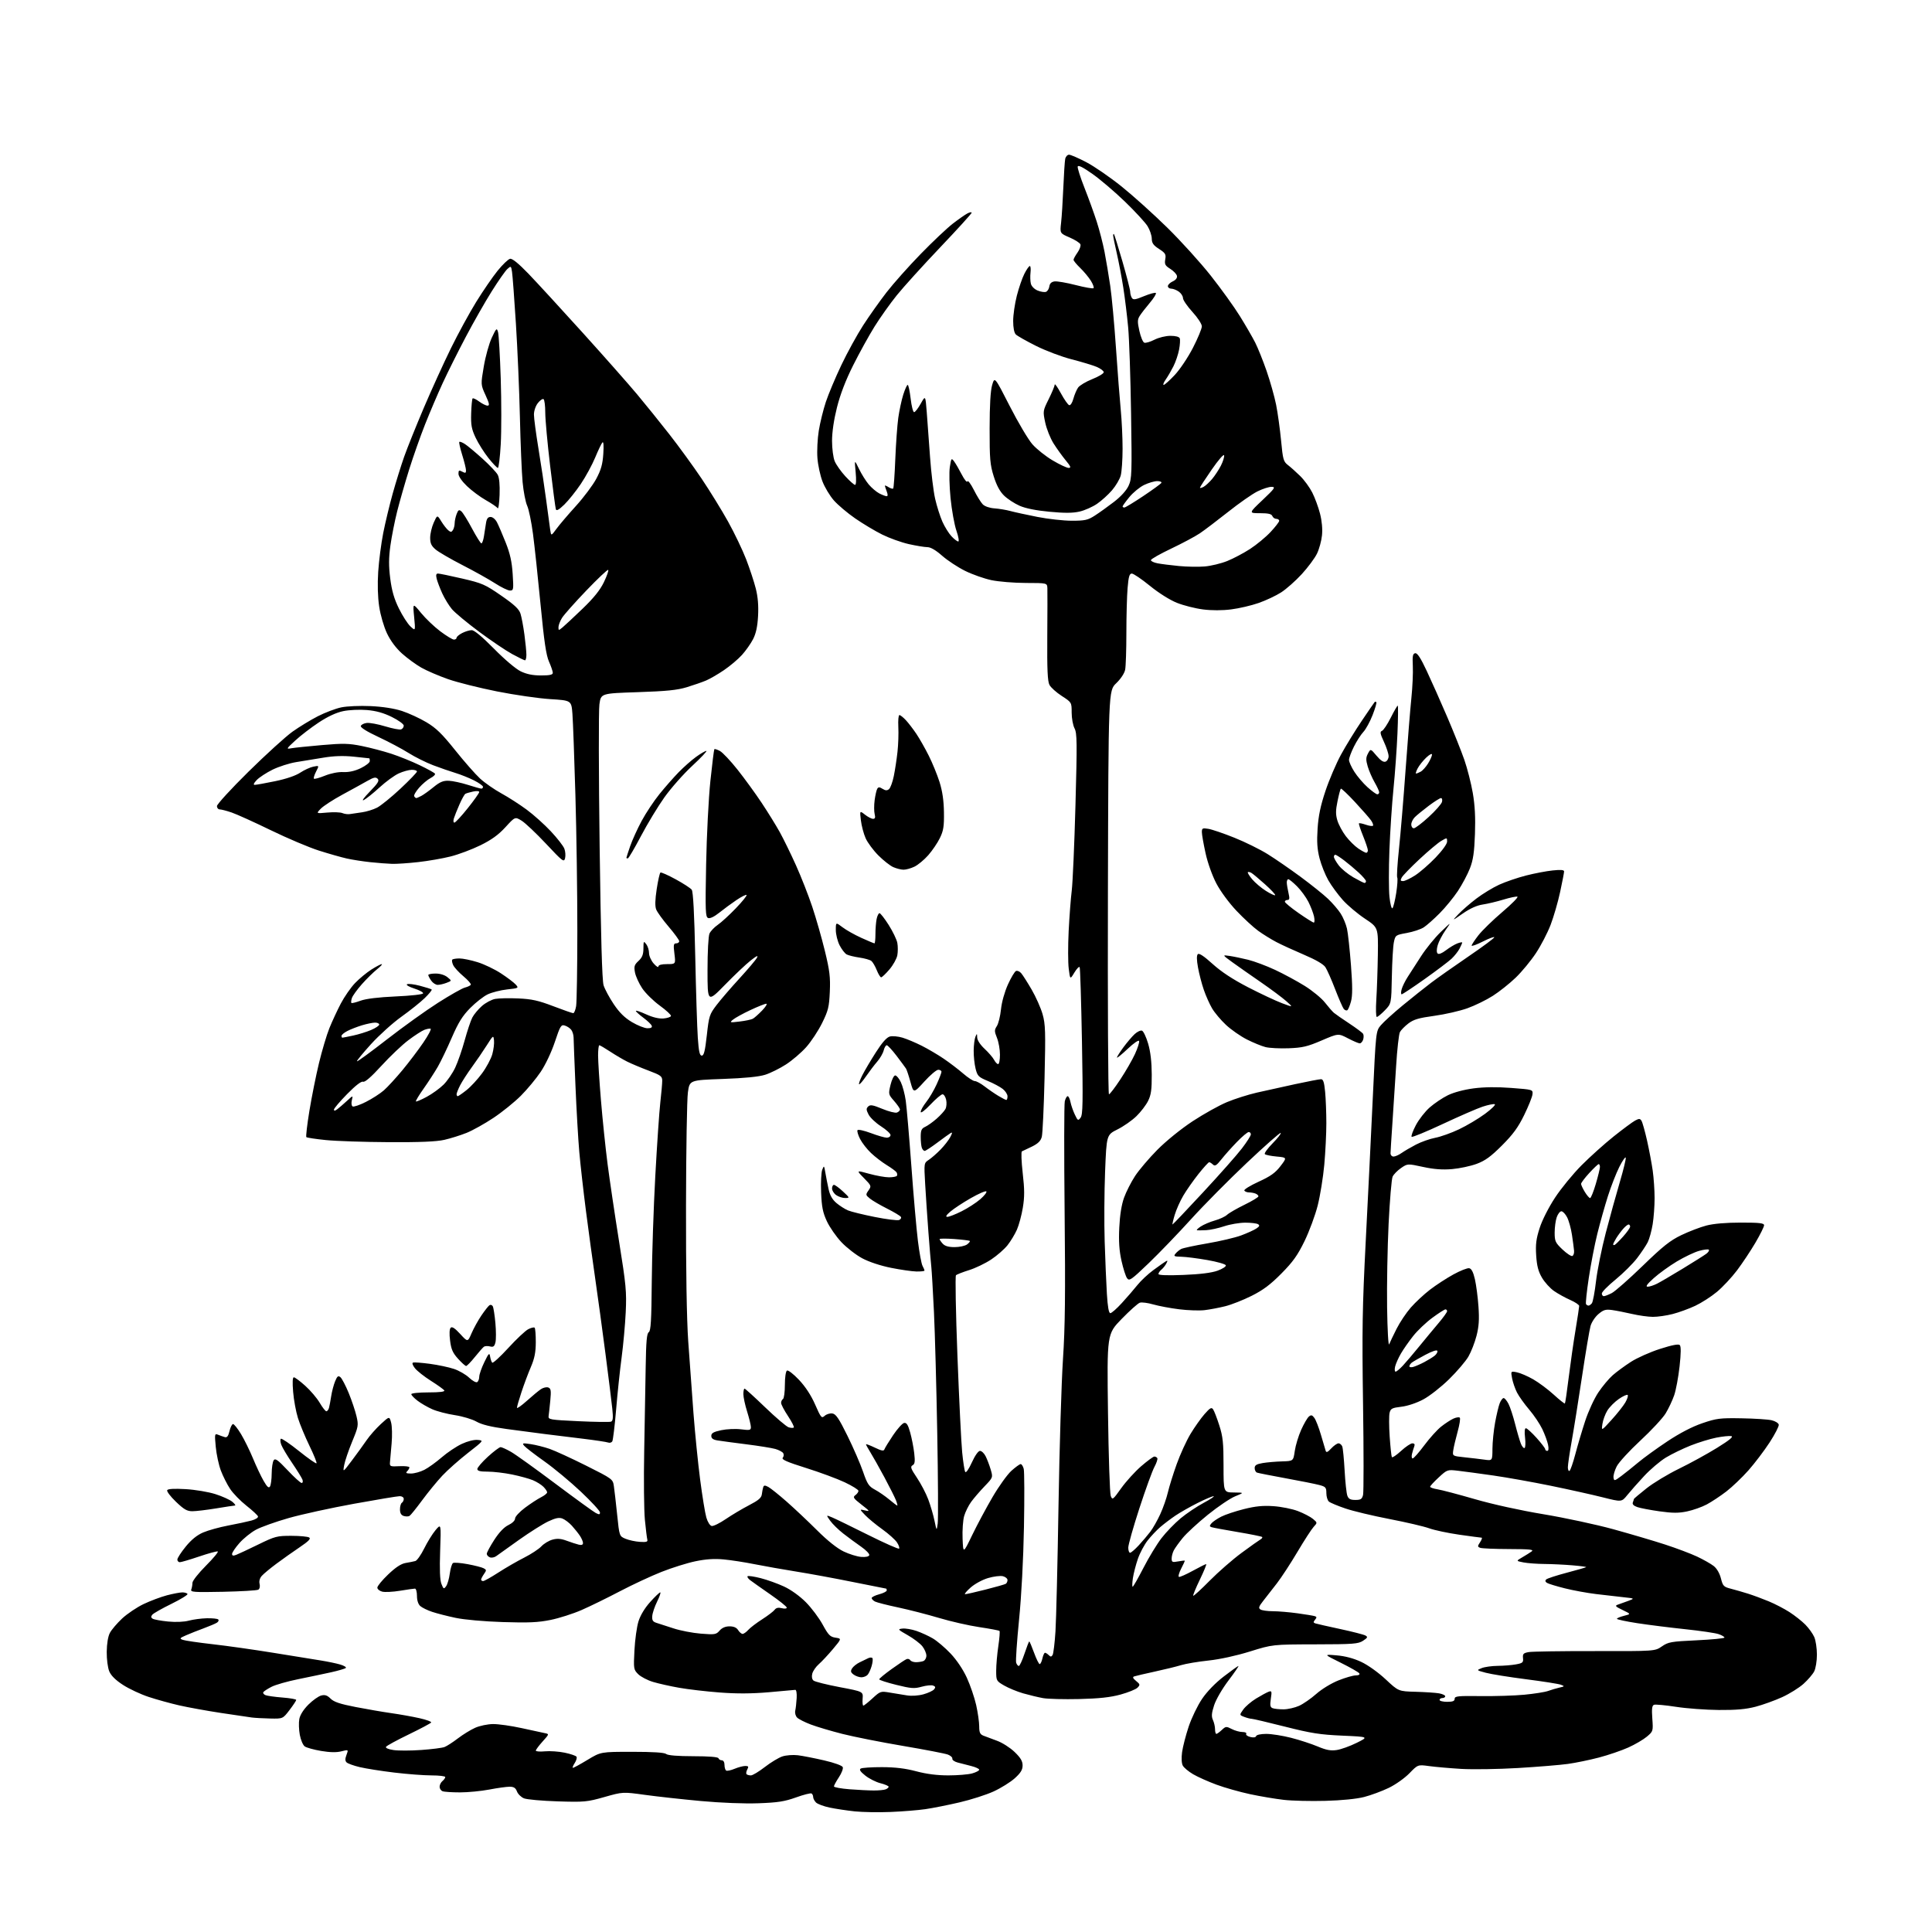 <?xml version="1.0" encoding="UTF-8" standalone="no"?>
<svg 
  version="1.1" 
  xmlns="http://www.w3.org/2000/svg" 
  xmlns:xlink="http://www.w3.org/1999/xlink" 
  xmlns:svg="http://www.w3.org/2000/svg"
  xmlns:rdf="http://www.w3.org/1999/02/22-rdf-syntax-ns#"
  xmlns:cc="http://creativecommons.org/ns#"
  xmlns:dc="http://purl.org/dc/elements/1.1/"
  viewBox="0 0 1024 1024"
  width="1024"
  height="1024"
>
<style>svg {background-color: white; }</style>"
<path stroke="none" fill="black" fill-rule="evenodd" d="M472.00,960.38C465.68,960.64 457.12,960.49 453.00,960.06C448.88,959.62 442.91,958.72 439.75,958.06C436.59,957.40 433.33,956.18 432.50,955.36C431.68,954.53 431.00,953.24 431.00,952.49C431.00,951.73 430.61,950.87 430.12,950.58C429.64,950.28 425.93,951.22 421.87,952.68C415.84,954.84 412.23,955.40 401.97,955.77C394.48,956.04 382.21,955.56 371.47,954.58C361.59,953.67 348.24,952.20 341.81,951.31C330.11,949.70 330.11,949.70 320.36,952.46C311.16,955.07 309.74,955.21 295.55,954.76C287.27,954.50 279.25,953.78 277.73,953.16C276.21,952.54 274.53,950.90 274.01,949.52C273.28,947.62 272.33,947.00 270.11,947.00C268.50,947.00 263.65,947.67 259.34,948.50C255.03,949.32 248.05,950.00 243.83,950.00C239.61,950.00 235.45,949.73 234.58,949.39C233.71,949.06 233.00,947.99 233.00,947.02C233.00,946.04 233.68,944.68 234.50,944.00C235.32,943.32 236.00,942.36 236.00,941.88C236.00,941.39 232.73,941.00 228.74,941.00C224.75,941.00 215.87,940.33 208.99,939.50C202.12,938.68 193.87,937.38 190.66,936.61C187.45,935.85 184.31,934.71 183.70,934.10C182.88,933.28 182.87,932.19 183.65,930.13C184.72,927.28 184.72,927.28 180.93,928.24C178.37,928.90 174.90,928.83 170.16,928.03C166.32,927.38 162.42,926.30 161.50,925.62C160.57,924.94 159.40,922.19 158.90,919.49C158.40,916.80 158.28,913.04 158.64,911.13C159.04,908.96 160.85,906.10 163.46,903.48C165.76,901.19 168.82,899.01 170.27,898.65C172.25,898.15 173.46,898.55 175.22,900.31C176.97,902.06 180.21,903.15 188.52,904.76C194.56,905.93 203.10,907.40 207.50,908.02C211.90,908.64 218.54,909.83 222.26,910.66C225.98,911.49 228.79,912.52 228.52,912.97C228.25,913.41 222.90,916.25 216.63,919.29C210.36,922.32 204.95,925.27 204.60,925.84C204.21,926.46 205.79,927.15 208.55,927.56C211.07,927.94 217.69,927.93 223.25,927.53C228.81,927.14 234.37,926.43 235.60,925.96C236.83,925.49 240.01,923.44 242.67,921.40C245.33,919.36 249.45,916.83 251.83,915.77C254.22,914.70 258.48,913.81 261.33,913.79C264.18,913.76 271.00,914.73 276.50,915.94C282.00,917.15 287.55,918.35 288.83,918.61C291.13,919.07 291.11,919.13 287.58,923.04C285.61,925.22 284.00,927.39 284.00,927.86C284.00,928.32 286.17,928.50 288.81,928.24C291.46,927.99 296.18,928.31 299.30,928.96C302.41,929.61 305.24,930.57 305.57,931.11C305.90,931.65 305.45,933.19 304.56,934.54C303.68,935.89 303.27,937.00 303.67,937.00C304.06,937.00 307.55,935.09 311.42,932.75C318.45,928.50 318.45,928.50 335.07,928.50C346.17,928.50 352.16,928.88 353.10,929.66C354.00,930.40 359.16,930.82 367.47,930.83C375.85,930.84 380.57,931.22 380.81,931.92C381.00,932.51 381.80,933.00 382.58,933.00C383.42,933.00 384.00,934.00 384.00,935.44C384.00,936.78 384.40,938.13 384.89,938.43C385.39,938.74 387.40,938.31 389.36,937.49C391.33,936.67 393.87,936.00 395.00,936.00C396.71,936.00 396.90,936.32 396.07,937.87C395.52,938.90 395.35,940.02 395.70,940.37C396.05,940.72 397.08,941.00 397.99,941.00C398.90,941.00 402.22,939.00 405.36,936.57C408.50,934.13 412.69,931.60 414.67,930.94C416.65,930.29 420.35,930.01 422.89,930.32C425.42,930.63 431.69,931.86 436.82,933.05C442.31,934.32 446.37,935.80 446.69,936.63C446.99,937.41 446.06,939.83 444.62,942.00C443.18,944.18 442.00,946.35 442.00,946.83C442.00,947.31 445.71,947.99 450.25,948.35C454.79,948.70 460.60,948.99 463.17,948.99C465.74,949.00 468.55,948.73 469.42,948.39C470.29,948.06 471.00,947.44 471.00,947.01C471.00,946.59 469.05,945.75 466.67,945.15C464.30,944.55 460.68,942.73 458.64,941.11C455.99,939.01 455.29,937.94 456.20,937.38C456.89,936.95 461.97,936.61 467.48,936.62C474.52,936.64 479.93,937.30 485.67,938.83C491.13,940.28 496.75,941.00 502.67,940.99C507.52,940.99 513.19,940.52 515.25,939.95C517.31,939.37 519.00,938.49 519.00,937.99C519.00,937.49 517.09,936.60 514.75,936.02C512.41,935.44 509.15,934.60 507.50,934.15C505.85,933.70 504.62,932.80 504.76,932.15C504.90,931.49 503.82,930.50 502.37,929.95C500.92,929.40 490.23,927.34 478.61,925.37C467.00,923.41 452.55,920.54 446.50,919.01C440.45,917.47 432.91,915.23 429.75,914.03C426.59,912.84 423.32,911.18 422.50,910.36C421.66,909.52 421.22,907.89 421.50,906.68C421.77,905.48 422.11,902.48 422.25,900.00C422.39,897.42 422.07,895.57 421.50,895.66C420.95,895.75 414.59,896.32 407.37,896.93C398.24,897.71 390.33,897.74 381.37,897.05C374.29,896.51 364.68,895.39 360.00,894.56C355.32,893.74 349.08,892.34 346.13,891.46C343.18,890.57 339.63,888.72 338.25,887.34C335.82,884.91 335.76,884.52 336.27,874.67C336.56,869.08 337.52,862.18 338.41,859.35C339.41,856.14 341.75,852.27 344.60,849.10C347.12,846.29 349.52,844.00 349.94,844.00C350.35,844.00 349.62,846.17 348.31,848.82C347.00,851.47 345.83,854.93 345.71,856.52C345.54,858.81 346.01,859.55 348.00,860.17C349.38,860.59 353.43,861.90 357.00,863.08C360.57,864.26 367.09,865.52 371.47,865.87C378.91,866.46 379.58,866.35 381.40,864.25C382.70,862.76 384.48,862.00 386.67,862.00C388.90,862.00 390.39,862.65 391.23,864.00C391.92,865.10 392.98,866.00 393.59,866.00C394.19,866.00 395.55,865.05 396.60,863.88C397.64,862.71 400.97,860.17 404.00,858.24C407.02,856.30 409.99,854.03 410.59,853.21C411.34,852.18 412.52,851.91 414.34,852.37C415.84,852.75 417.00,852.62 417.00,852.07C417.00,851.54 413.06,848.38 408.25,845.05C403.44,841.71 398.63,838.32 397.57,837.50C396.51,836.69 395.91,835.76 396.24,835.43C396.56,835.11 399.68,835.57 403.16,836.45C406.65,837.34 412.25,839.35 415.61,840.92C419.23,842.60 423.92,845.98 427.11,849.19C430.07,852.17 434.08,857.51 436.02,861.05C439.05,866.61 439.99,867.57 442.83,868.00C446.12,868.50 446.12,868.50 441.51,874.00C438.97,877.02 435.61,880.63 434.03,882.01C432.45,883.38 430.87,885.67 430.52,887.08C430.11,888.69 430.36,890.06 431.19,890.74C431.92,891.35 438.13,892.90 445.01,894.21C457.50,896.57 457.50,896.57 457.21,900.29C457.05,902.33 457.22,904.00 457.59,904.00C457.97,904.00 460.16,902.26 462.47,900.13C466.56,896.37 466.80,896.29 471.58,897.10C474.29,897.56 478.41,898.23 480.74,898.60C483.22,898.99 486.83,898.75 489.47,898.01C491.94,897.32 494.47,896.14 495.09,895.39C495.96,894.34 495.84,893.88 494.58,893.39C493.67,893.04 490.94,893.32 488.50,894.00C484.62,895.09 482.95,894.97 475.03,893.01C470.07,891.78 466.00,890.46 466.00,890.07C466.00,889.68 468.97,887.22 472.61,884.61C476.25,881.99 479.80,879.63 480.51,879.36C481.22,879.09 482.09,879.34 482.46,879.93C482.82,880.52 484.18,881.00 485.48,881.00C486.77,881.00 488.55,880.73 489.42,880.39C490.29,880.06 491.00,878.77 491.00,877.53C491.00,876.29 490.05,874.06 488.88,872.58C487.72,871.10 484.23,868.45 481.13,866.69C475.83,863.68 475.66,863.48 478.31,863.18C479.86,863.00 483.19,863.56 485.70,864.41C488.22,865.27 492.14,867.06 494.40,868.39C496.67,869.72 500.92,873.33 503.84,876.42C507.08,879.85 510.44,884.85 512.46,889.27C514.28,893.25 516.50,899.74 517.39,903.70C518.27,907.66 519.00,912.73 519.00,914.97C519.00,918.26 519.43,919.22 521.25,919.95C522.49,920.45 525.73,921.67 528.46,922.65C531.18,923.63 535.35,926.28 537.71,928.54C540.93,931.63 542.00,933.42 542.00,935.71C542.00,938.03 540.99,939.68 537.85,942.52C535.56,944.58 530.50,947.73 526.60,949.52C522.69,951.30 514.55,953.91 508.50,955.31C502.45,956.72 494.35,958.33 490.50,958.89C486.65,959.45 478.32,960.13 472.00,960.38zM702.50,954.49C694.80,954.70 684.90,954.47 680.50,953.97C676.10,953.47 668.05,952.12 662.61,950.96C657.18,949.80 649.15,947.53 644.79,945.92C640.42,944.31 634.84,941.82 632.40,940.39C629.95,938.96 627.48,936.89 626.90,935.80C626.26,934.61 626.11,931.77 626.53,928.66C626.92,925.82 628.49,919.74 630.02,915.14C631.56,910.54 634.75,903.93 637.11,900.46C639.76,896.54 644.15,892.01 648.63,888.57C652.60,885.51 656.10,883.00 656.40,883.00C656.70,883.00 654.31,886.49 651.08,890.75C647.76,895.14 644.48,900.82 643.50,903.85C642.15,908.04 642.01,909.73 642.89,911.65C643.50,912.99 644.00,915.20 644.00,916.55C644.00,917.90 644.31,919.00 644.69,919.00C645.06,919.00 646.37,918.06 647.58,916.92C649.67,914.96 649.97,914.93 652.85,916.42C654.53,917.29 657.07,918.00 658.51,918.00C659.94,918.00 660.85,918.44 660.52,918.97C660.19,919.50 661.15,920.25 662.66,920.63C664.40,921.07 665.54,920.89 665.78,920.16C666.00,919.49 668.27,919.00 671.17,919.00C673.92,919.00 679.82,919.93 684.29,921.07C688.76,922.21 695.10,924.28 698.38,925.66C702.96,927.59 705.32,928.03 708.49,927.55C710.77,927.21 715.53,925.50 719.07,923.74C725.50,920.55 725.50,920.55 711.50,919.93C699.65,919.41 694.97,918.68 681.07,915.16C672.04,912.87 664.08,911.00 663.39,911.00C662.70,911.00 660.95,910.55 659.50,910.00C656.87,909.00 656.87,909.00 658.95,906.08C660.09,904.47 663.16,901.85 665.76,900.26C668.37,898.67 671.34,897.06 672.37,896.67C674.06,896.04 674.17,896.37 673.57,900.36C673.04,903.90 673.23,904.87 674.54,905.38C675.43,905.72 678.04,905.99 680.33,905.98C682.62,905.97 686.33,905.12 688.57,904.11C690.81,903.09 694.90,900.25 697.66,897.80C700.50,895.28 705.58,892.18 709.35,890.67C713.02,889.20 717.17,888.00 718.57,888.00C720.15,888.00 720.86,887.59 720.45,886.91C720.08,886.31 715.66,883.79 710.64,881.30C701.50,876.78 701.50,876.78 708.40,877.37C712.94,877.75 717.42,878.94 721.47,880.84C725.03,882.50 730.50,886.41 734.43,890.08C741.23,896.44 741.23,896.44 750.36,896.68C755.39,896.82 760.96,897.19 762.75,897.51C764.54,897.83 766.00,898.52 766.00,899.05C766.00,899.57 765.33,900.00 764.50,900.00C763.67,900.00 763.00,900.45 763.00,901.00C763.00,901.55 764.80,902.00 767.00,902.00C770.01,902.00 771.00,901.60 771.00,900.40C771.00,898.99 772.72,898.81 784.75,898.96C792.31,899.06 802.77,898.73 808.00,898.23C813.23,897.73 818.85,896.84 820.50,896.25C822.15,895.65 824.85,894.85 826.50,894.47C829.33,893.82 829.37,893.74 827.32,892.95C826.13,892.49 817.80,891.18 808.82,890.03C799.85,888.88 790.25,887.34 787.50,886.60C782.50,885.26 782.50,885.26 785.32,884.13C786.86,883.51 790.69,882.97 793.82,882.94C796.94,882.91 801.30,882.56 803.50,882.15C807.06,881.50 807.47,881.13 807.23,878.83C807.00,876.60 807.43,876.15 810.23,875.64C812.03,875.32 827.82,875.08 845.33,875.11C877.15,875.17 877.15,875.17 880.83,872.63C884.21,870.29 885.68,870.03 899.25,869.39C907.36,869.01 914.00,868.36 914.00,867.95C914.00,867.53 912.62,866.71 910.93,866.13C909.25,865.54 901.26,864.36 893.18,863.51C885.11,862.66 873.66,861.22 867.75,860.31C861.84,859.40 857.00,858.36 857.00,858.00C857.00,857.65 858.69,856.93 860.75,856.42C864.50,855.49 864.50,855.49 860.00,853.33C856.17,851.49 855.80,851.07 857.50,850.49C858.60,850.11 861.08,849.22 863.00,848.51C866.50,847.21 866.50,847.21 860.50,846.56C857.20,846.21 850.67,845.46 846.00,844.89C841.33,844.33 833.87,842.97 829.44,841.86C825.00,840.75 820.73,839.45 819.94,838.97C819.01,838.39 818.86,837.76 819.51,837.14C820.05,836.62 824.98,835.01 830.44,833.57C835.91,832.12 840.54,830.80 840.71,830.62C840.89,830.44 837.59,830.00 833.37,829.65C829.15,829.29 822.50,828.97 818.60,828.94C814.69,828.91 809.70,828.54 807.50,828.12C803.50,827.35 803.50,827.35 806.82,825.42C808.65,824.37 810.90,822.95 811.82,822.28C813.17,821.30 810.83,821.06 799.83,821.03C792.31,821.01 785.44,820.72 784.55,820.38C783.07,819.81 783.07,819.54 784.49,817.38C785.34,816.07 785.70,815.00 785.29,815.00C784.87,815.00 779.57,814.29 773.51,813.43C767.46,812.56 760.24,811.04 757.49,810.03C754.73,809.03 745.27,806.82 736.46,805.12C727.66,803.42 717.14,800.91 713.10,799.53C709.05,798.16 705.13,796.52 704.37,795.89C703.62,795.27 703.00,793.25 703.00,791.42C703.00,788.40 702.64,787.98 699.25,787.08C697.19,786.53 689.20,784.93 681.50,783.53C673.80,782.12 666.94,780.77 666.25,780.52C665.56,780.27 665.00,779.19 665.00,778.12C665.00,776.61 665.96,776.01 669.25,775.45C671.59,775.06 676.20,774.66 679.49,774.57C685.49,774.40 685.49,774.40 686.26,769.04C686.68,766.10 688.21,761.06 689.64,757.86C691.08,754.65 692.93,751.48 693.74,750.80C694.94,749.81 695.49,749.95 696.65,751.54C697.44,752.62 699.01,756.65 700.13,760.50C701.25,764.35 702.37,768.15 702.63,768.94C702.97,770.03 703.70,769.73 705.58,767.69C706.96,766.21 708.69,765.00 709.43,765.00C710.18,765.00 711.07,765.75 711.43,766.67C711.78,767.59 712.34,773.32 712.68,779.42C713.01,785.51 713.66,791.51 714.12,792.75C714.76,794.48 715.74,795.00 718.37,795.00C721.23,795.00 721.89,794.57 722.45,792.35C722.81,790.90 722.81,769.18 722.44,744.10C721.87,705.09 722.08,692.65 723.86,658.00C725.01,635.73 726.69,601.53 727.60,582.01C729.25,546.52 729.25,546.52 731.88,543.40C733.32,541.68 738.55,536.93 743.50,532.85C748.45,528.78 755.20,523.40 758.50,520.90C761.80,518.40 770.69,512.14 778.25,506.98C785.81,501.83 792.00,497.24 792.00,496.79C792.00,496.34 789.30,497.33 786.00,499.00C782.70,500.67 780.00,501.65 780.00,501.18C780.00,500.71 781.62,498.25 783.59,495.72C785.57,493.18 791.28,487.62 796.28,483.37C801.29,479.11 804.88,475.46 804.26,475.25C803.64,475.05 800.29,475.75 796.82,476.81C793.34,477.87 788.41,479.04 785.85,479.42C782.82,479.86 779.17,481.50 775.35,484.15C769.50,488.21 769.50,488.21 773.00,484.52C774.92,482.50 779.20,478.78 782.50,476.27C785.80,473.76 791.24,470.45 794.59,468.91C797.94,467.38 804.34,465.19 808.80,464.05C813.27,462.91 819.64,461.69 822.96,461.35C827.24,460.90 829.00,461.05 829.00,461.87C829.00,462.51 828.06,467.41 826.90,472.77C825.75,478.12 823.47,485.97 821.85,490.21C820.22,494.45 816.72,501.20 814.06,505.21C811.41,509.22 806.60,515.05 803.37,518.16C800.14,521.27 794.69,525.61 791.25,527.80C787.82,530.00 781.74,532.97 777.75,534.40C773.76,535.83 765.87,537.64 760.22,538.41C751.98,539.53 749.25,540.34 746.48,542.45C744.58,543.90 742.56,545.95 741.99,547.02C741.42,548.09 740.50,556.28 739.96,565.23C739.41,574.18 738.53,587.80 737.99,595.50C737.46,603.20 737.02,610.29 737.01,611.25C737.00,612.21 737.72,613.00 738.60,613.00C739.47,613.00 741.39,612.16 742.85,611.13C744.31,610.10 747.76,608.08 750.51,606.65C753.27,605.21 757.86,603.59 760.72,603.05C763.58,602.51 769.25,600.49 773.32,598.55C777.40,596.62 783.60,592.93 787.10,590.35C790.60,587.77 792.92,585.47 792.24,585.25C791.56,585.02 788.64,585.62 785.75,586.58C782.86,587.54 773.38,591.67 764.67,595.75C755.96,599.83 748.55,602.88 748.19,602.53C747.84,602.17 748.84,599.41 750.42,596.40C752.00,593.38 755.31,589.14 757.77,586.97C760.24,584.80 764.58,581.88 767.42,580.49C770.52,578.98 775.98,577.52 781.05,576.86C786.65,576.13 793.38,576.05 801.00,576.63C812.46,577.50 812.50,577.51 812.25,580.00C812.11,581.38 810.13,586.33 807.84,591.00C804.64,597.55 801.94,601.24 796.09,607.10C790.18,613.01 787.21,615.18 782.66,616.87C779.44,618.06 773.58,619.31 769.62,619.65C764.50,620.08 760.05,619.75 754.23,618.49C746.03,616.72 746.03,616.72 742.57,619.09C740.67,620.40 738.66,622.45 738.11,623.66C737.56,624.86 736.61,636.12 735.99,648.68C735.38,661.23 735.02,681.17 735.19,693.00C735.36,704.91 735.85,713.61 736.29,712.50C736.73,711.40 738.50,707.69 740.23,704.27C741.96,700.84 745.35,695.77 747.77,693.01C750.19,690.25 754.74,686.01 757.90,683.58C761.06,681.15 766.64,677.51 770.30,675.50C773.96,673.49 777.74,672.00 778.70,672.18C779.92,672.42 780.85,674.21 781.73,678.01C782.42,681.03 783.28,687.55 783.62,692.50C784.10,699.31 783.85,703.08 782.59,707.98C781.68,711.54 779.75,716.49 778.31,718.98C776.88,721.46 772.26,726.88 768.06,731.00C763.86,735.12 757.70,739.95 754.37,741.72C750.77,743.64 746.07,745.21 742.74,745.60C737.82,746.18 737.07,746.57 736.51,748.82C736.16,750.23 736.18,755.91 736.56,761.44C736.94,766.97 737.46,771.86 737.71,772.30C737.97,772.73 740.15,771.27 742.57,769.05C744.98,766.82 747.69,765.00 748.58,765.00C749.66,765.00 750.01,765.54 749.60,766.59C749.27,767.47 748.72,769.27 748.39,770.59C748.06,771.92 748.22,773.00 748.75,773.00C749.29,773.00 752.04,769.88 754.88,766.07C757.71,762.26 761.74,757.79 763.83,756.14C765.92,754.48 768.84,752.58 770.32,751.90C771.80,751.23 773.33,751.00 773.72,751.39C774.12,751.78 773.60,755.12 772.58,758.80C771.56,762.49 770.52,766.90 770.27,768.61C769.81,771.72 769.81,771.72 776.16,772.39C779.65,772.75 784.41,773.32 786.75,773.64C791.00,774.23 791.00,774.23 791.03,767.86C791.05,764.36 791.68,758.12 792.43,754.00C793.19,749.88 794.28,745.26 794.88,743.75C795.47,742.24 796.40,741.00 796.95,741.00C797.50,741.00 798.66,742.38 799.53,744.06C800.40,745.74 801.99,750.58 803.06,754.81C804.13,759.04 805.51,763.73 806.12,765.24C806.73,766.74 807.61,767.74 808.07,767.46C808.52,767.18 808.63,764.71 808.31,761.97C807.93,758.80 808.10,757.00 808.77,757.00C809.34,757.00 811.88,759.30 814.41,762.11C816.93,764.92 819.00,767.62 819.00,768.11C819.00,768.60 819.49,769.00 820.08,769.00C820.76,769.00 820.92,767.81 820.50,765.75C820.14,763.96 818.78,760.25 817.47,757.49C816.16,754.74 813.02,750.06 810.49,747.10C807.96,744.14 805.06,740.07 804.03,738.06C803.01,736.05 801.84,732.67 801.44,730.55C800.72,726.69 800.72,726.69 803.99,727.35C805.79,727.71 809.68,729.38 812.63,731.07C815.58,732.76 820.49,736.42 823.53,739.20C826.58,741.99 829.23,744.09 829.43,743.88C829.63,743.67 830.55,737.42 831.46,730.00C832.38,722.58 834.00,711.28 835.07,704.89C836.13,698.50 837.00,692.79 837.00,692.19C837.00,691.59 834.86,690.15 832.25,689.00C829.64,687.85 825.78,685.72 823.69,684.27C821.59,682.83 818.71,679.65 817.28,677.21C815.33,673.89 814.57,670.96 814.21,665.41C813.83,659.52 814.20,656.58 816.05,650.86C817.38,646.70 820.82,639.93 824.21,634.77C827.42,629.87 833.76,622.14 838.28,617.60C842.80,613.06 850.48,606.17 855.34,602.29C860.20,598.42 865.29,594.65 866.65,593.92C868.75,592.80 869.27,592.82 870.03,594.05C870.53,594.85 871.85,599.55 872.97,604.50C874.08,609.45 875.44,616.65 875.98,620.50C876.52,624.35 876.97,630.88 876.97,635.00C876.98,639.12 876.52,645.37 875.95,648.88C875.38,652.39 874.20,656.67 873.34,658.38C872.47,660.10 869.93,663.91 867.69,666.85C865.44,669.78 860.32,674.88 856.31,678.16C852.29,681.44 849.00,684.77 849.00,685.56C849.00,686.35 849.47,687.00 850.05,687.00C850.63,687.00 852.53,686.26 854.28,685.36C856.03,684.45 863.39,677.96 870.64,670.94C881.37,660.54 885.19,657.50 891.16,654.63C895.20,652.69 901.18,650.40 904.46,649.55C908.28,648.56 914.83,648.00 922.71,648.00C932.65,648.00 935.00,648.27 935.00,649.42C935.00,650.20 932.93,654.36 930.40,658.67C927.87,662.98 923.48,669.57 920.65,673.33C917.82,677.08 913.02,682.21 910.00,684.72C906.98,687.24 901.80,690.56 898.50,692.11C895.20,693.66 889.82,695.62 886.54,696.46C883.26,697.31 878.54,697.98 876.04,697.96C873.54,697.95 868.58,697.25 865.00,696.42C861.42,695.60 856.68,694.66 854.45,694.35C851.05,693.88 849.90,694.21 847.22,696.47C845.47,697.94 843.57,700.80 843.01,702.82C842.44,704.85 840.42,716.85 838.52,729.50C836.62,742.15 834.15,757.62 833.03,763.87C831.91,770.12 831.00,776.34 831.00,777.68C831.00,779.02 831.40,779.87 831.89,779.57C832.38,779.27 833.75,775.30 834.95,770.76C836.14,766.22 838.48,758.33 840.15,753.23C841.81,748.13 844.95,741.30 847.12,738.06C849.29,734.81 852.73,730.69 854.76,728.91C856.79,727.12 861.12,723.94 864.39,721.83C867.65,719.72 874.60,716.62 879.82,714.95C886.24,712.89 889.64,712.24 890.32,712.92C891.01,713.61 890.97,717.27 890.21,724.22C889.58,729.87 888.30,736.75 887.36,739.50C886.42,742.25 884.37,746.59 882.81,749.15C881.24,751.70 875.21,758.19 869.42,763.55C863.62,768.92 857.98,775.07 856.88,777.23C855.78,779.39 855.02,782.05 855.19,783.16C855.48,785.05 855.71,785.00 859.30,782.33C861.39,780.77 865.44,777.53 868.30,775.13C871.16,772.72 878.09,767.71 883.69,763.98C890.29,759.60 896.81,756.20 902.19,754.36C909.79,751.76 911.57,751.53 923.00,751.73C929.88,751.84 937.07,752.31 938.99,752.76C940.92,753.21 942.62,754.27 942.78,755.10C942.94,755.94 940.75,760.20 937.91,764.56C935.06,768.93 930.02,775.57 926.71,779.32C923.39,783.06 918.11,788.11 914.97,790.53C911.83,792.94 907.16,796.03 904.60,797.39C902.04,798.76 897.37,800.41 894.22,801.07C889.73,802.02 886.59,802.01 879.60,801.04C874.71,800.35 869.39,799.34 867.79,798.78C865.85,798.10 865.06,797.27 865.44,796.30C865.75,795.49 866.00,794.69 866.00,794.50C866.00,794.32 868.97,791.81 872.61,788.92C876.24,786.02 884.03,781.32 889.92,778.45C895.80,775.59 904.87,770.61 910.06,767.40C916.72,763.27 918.94,761.44 917.60,761.17C916.56,760.97 912.98,761.33 909.65,761.99C906.33,762.64 900.20,764.53 896.05,766.17C891.90,767.82 886.01,770.68 882.96,772.53C879.92,774.37 874.74,778.77 871.46,782.29C868.18,785.81 864.15,790.37 862.50,792.42C859.50,796.14 859.50,796.14 849.50,793.62C844.00,792.23 831.62,789.48 822.00,787.50C812.38,785.53 798.65,783.08 791.50,782.05C784.35,781.03 775.93,779.89 772.80,779.53C767.14,778.87 767.06,778.90 762.55,783.06C760.05,785.37 758.00,787.59 758.00,788.00C758.00,788.41 759.79,789.03 761.99,789.38C764.18,789.73 773.07,792.08 781.74,794.59C791.14,797.31 805.79,800.54 818.03,802.57C829.31,804.45 845.96,808.02 855.03,810.51C864.09,813.01 876.45,816.65 882.50,818.62C888.55,820.59 896.23,823.48 899.57,825.06C902.91,826.64 906.85,828.88 908.33,830.04C909.96,831.33 911.44,833.88 912.12,836.57C913.14,840.61 913.59,841.08 917.37,842.05C919.64,842.63 923.75,843.82 926.50,844.68C929.25,845.55 934.18,847.37 937.45,848.73C940.72,850.08 945.67,852.65 948.45,854.44C951.23,856.23 955.02,859.22 956.87,861.09C958.72,862.97 960.86,865.95 961.62,867.72C962.38,869.49 963.00,873.67 963.00,877.02C963.00,880.36 962.35,884.35 961.56,885.87C960.78,887.40 958.23,890.37 955.91,892.46C953.59,894.56 948.50,897.73 944.60,899.52C940.69,901.30 934.35,903.59 930.50,904.60C925.37,905.94 920.16,906.40 911.00,906.33C904.12,906.27 893.89,905.52 888.26,904.64C882.63,903.77 877.40,903.29 876.65,903.58C875.60,903.98 875.39,905.72 875.76,910.86C876.24,917.54 876.20,917.65 872.87,920.46C871.02,922.02 866.58,924.62 863.00,926.23C859.42,927.84 852.45,930.22 847.50,931.52C842.55,932.82 835.12,934.35 831.00,934.92C826.88,935.49 814.95,936.47 804.50,937.09C794.05,937.71 780.52,937.91 774.44,937.55C768.36,937.18 760.71,936.51 757.44,936.06C751.50,935.25 751.50,935.25 747.00,939.89C744.50,942.46 739.61,945.92 736.00,947.65C732.42,949.37 726.58,951.53 723.00,952.45C719.01,953.47 711.09,954.26 702.50,954.49zM143.20,910.85C139.52,910.77 135.15,910.53 133.50,910.32C131.85,910.11 124.42,909.01 117.00,907.88C109.58,906.75 99.67,904.95 95.00,903.89C90.33,902.82 83.04,900.81 78.81,899.41C74.58,898.02 68.47,895.16 65.24,893.07C61.32,890.54 58.88,888.14 57.93,885.89C57.12,883.96 56.53,879.48 56.57,875.50C56.62,871.17 57.25,867.34 58.24,865.47C59.11,863.80 62.03,860.38 64.71,857.86C67.40,855.35 72.54,851.89 76.12,850.18C79.71,848.47 85.30,846.38 88.53,845.53C91.77,844.69 95.42,844.00 96.65,844.00C97.88,844.00 99.11,844.37 99.39,844.82C99.67,845.27 95.83,847.63 90.87,850.07C85.90,852.50 81.34,855.09 80.73,855.82C79.92,856.81 79.97,857.36 80.93,857.96C81.65,858.40 85.31,859.07 89.06,859.44C93.21,859.85 97.53,859.66 100.10,858.97C102.41,858.35 106.70,857.78 109.62,857.71C112.54,857.65 115.27,857.93 115.68,858.35C116.10,858.77 115.78,859.53 114.97,860.05C114.16,860.57 111.03,861.90 108.00,863.02C104.97,864.13 100.77,865.80 98.66,866.72C95.23,868.21 95.04,868.47 96.87,869.15C98.00,869.57 105.13,870.61 112.71,871.47C120.30,872.32 134.82,874.38 145.00,876.04C155.18,877.70 166.43,879.52 170.00,880.08C173.57,880.65 178.20,881.61 180.28,882.22C182.36,882.83 183.71,883.66 183.28,884.06C182.85,884.46 179.35,885.48 175.50,886.34C171.65,887.19 163.83,888.83 158.12,889.99C152.41,891.14 146.03,892.96 143.94,894.03C141.85,895.10 139.88,896.38 139.57,896.88C139.26,897.38 139.80,898.10 140.76,898.48C141.72,898.85 145.76,899.42 149.75,899.73C153.74,900.04 157.00,900.61 157.00,901.00C157.00,901.39 155.40,903.80 153.45,906.36C149.91,911.00 149.91,911.00 143.20,910.85zM572.00,900.53C564.02,900.72 555.40,900.50 552.83,900.04C550.26,899.57 545.54,898.44 542.33,897.52C539.12,896.60 534.59,894.73 532.25,893.38C528.08,890.96 528.00,890.82 528.00,885.50C528.00,882.52 528.51,876.67 529.13,872.50C529.75,868.33 530.03,864.70 529.76,864.43C529.49,864.16 524.69,863.25 519.11,862.42C513.52,861.59 503.90,859.40 497.72,857.55C491.55,855.71 481.77,853.20 476.00,851.97C470.23,850.75 464.71,849.34 463.75,848.84C462.79,848.34 462.00,847.51 462.00,847.00C462.00,846.49 463.80,845.59 466.00,845.00C468.20,844.41 470.00,843.49 470.00,842.96C470.00,842.43 469.85,842.00 469.67,842.00C469.49,842.00 461.50,840.41 451.92,838.47C442.34,836.53 428.88,834.05 422.00,832.96C415.12,831.86 405.23,830.11 400.00,829.07C394.77,828.02 387.35,826.87 383.50,826.52C378.62,826.06 374.10,826.36 368.58,827.51C364.23,828.41 356.13,830.95 350.58,833.15C345.04,835.34 335.10,839.98 328.50,843.44C321.90,846.91 312.80,851.36 308.29,853.33C303.77,855.31 296.35,857.68 291.80,858.60C285.19,859.94 280.13,860.17 266.52,859.73C256.56,859.41 246.20,858.49 241.53,857.51C237.15,856.59 231.53,855.15 229.03,854.31C226.54,853.48 223.71,852.09 222.75,851.24C221.66,850.27 221.00,848.25 221.00,845.85C221.00,843.73 220.52,842.00 219.94,842.00C219.36,842.00 215.80,842.51 212.03,843.13C208.27,843.75 204.02,843.97 202.59,843.61C201.17,843.25 200.00,842.29 200.00,841.46C200.00,840.63 202.59,837.49 205.75,834.48C209.70,830.71 212.59,828.81 215.00,828.41C216.92,828.09 219.23,827.63 220.13,827.38C221.02,827.14 223.14,824.14 224.83,820.72C226.52,817.30 229.23,812.92 230.85,811.00C233.80,807.50 233.80,807.50 233.29,822.00C232.95,831.91 233.16,837.45 233.97,839.50C235.05,842.26 235.25,842.36 236.45,840.73C237.16,839.76 238.04,836.74 238.40,834.02C238.76,831.31 239.53,828.79 240.10,828.44C240.67,828.09 244.14,828.35 247.82,829.03C251.49,829.71 255.30,830.68 256.27,831.18C257.89,832.01 257.91,832.29 256.52,834.27C255.69,835.47 255.00,836.79 255.00,837.22C255.00,837.65 255.48,838.00 256.07,838.00C256.67,838.00 260.29,835.97 264.13,833.49C267.97,831.00 274.12,827.45 277.80,825.59C281.49,823.73 285.59,821.03 286.93,819.60C288.26,818.17 290.90,816.57 292.80,816.05C295.36,815.34 297.30,815.49 300.37,816.63C302.64,817.47 305.51,818.40 306.75,818.70C308.26,819.06 309.00,818.78 309.00,817.84C309.00,817.07 308.26,815.33 307.35,813.97C306.44,812.61 304.52,810.22 303.10,808.65C301.67,807.08 299.43,805.39 298.13,804.88C296.34,804.18 294.52,804.54 290.63,806.36C287.81,807.68 280.83,812.08 275.12,816.13C269.41,820.18 263.96,824.07 263.02,824.77C262.07,825.48 260.55,825.77 259.65,825.42C258.74,825.07 258.00,824.23 258.00,823.55C258.00,822.87 259.79,819.54 261.98,816.15C264.58,812.13 267.19,809.40 269.48,808.31C271.56,807.31 273.00,805.90 273.00,804.85C273.00,803.86 275.35,801.32 278.25,799.15C281.14,796.99 284.96,794.49 286.75,793.59C288.54,792.69 290.00,791.51 290.00,790.97C290.00,790.44 289.11,789.11 288.02,788.02C286.94,786.94 284.44,785.37 282.47,784.55C280.51,783.73 275.57,782.37 271.49,781.53C267.42,780.69 261.59,780.00 258.54,780.00C254.46,780.00 253.00,779.63 253.00,778.60C253.00,777.83 255.51,774.91 258.58,772.10C261.65,769.30 264.69,767.01 265.33,767.01C265.97,767.02 268.45,768.14 270.84,769.51C273.23,770.87 283.81,778.46 294.34,786.36C304.88,794.26 314.51,801.25 315.75,801.90C317.59,802.86 318.00,802.80 318.00,801.62C318.00,800.83 313.45,795.89 307.89,790.64C302.34,785.40 293.60,778.14 288.48,774.51C283.36,770.88 278.57,767.19 277.84,766.31C276.63,764.85 276.96,764.77 281.29,765.42C283.92,765.81 288.42,766.94 291.29,767.93C294.15,768.92 302.87,772.92 310.66,776.82C324.67,783.85 324.82,783.96 325.37,787.71C325.68,789.79 326.46,796.61 327.11,802.86C328.28,814.22 328.28,814.22 331.54,815.58C333.33,816.33 336.75,817.07 339.15,817.22C342.62,817.44 343.42,817.20 343.09,816.00C342.86,815.17 342.28,810.45 341.80,805.50C341.32,800.55 341.15,784.12 341.44,769.00C341.72,753.88 342.08,733.72 342.23,724.21C342.44,710.93 342.82,706.73 343.86,706.09C344.95,705.41 345.27,699.95 345.45,679.37C345.57,665.14 346.41,639.91 347.32,623.29C348.23,606.68 349.42,589.13 349.98,584.29C350.53,579.46 350.99,574.30 350.99,572.84C351.00,570.45 350.26,569.89 343.75,567.44C339.76,565.94 334.70,563.81 332.50,562.72C330.30,561.63 326.20,559.22 323.40,557.37C320.59,555.52 318.00,554.00 317.65,554.00C317.29,554.00 317.00,556.45 317.00,559.44C317.00,562.43 317.68,573.12 318.52,583.19C319.35,593.26 320.93,608.48 322.03,617.00C323.14,625.52 325.88,643.98 328.12,658.00C331.82,681.02 332.16,684.67 331.65,695.50C331.33,702.10 330.35,712.90 329.47,719.50C328.58,726.10 327.27,738.54 326.55,747.15C325.83,755.76 324.91,763.33 324.52,763.97C324.12,764.61 323.13,764.88 322.32,764.57C321.50,764.26 315.36,763.33 308.67,762.52C301.98,761.71 292.90,760.59 288.50,760.04C284.10,759.49 275.10,758.30 268.50,757.40C260.10,756.26 255.30,755.07 252.50,753.47C250.30,752.21 245.15,750.67 241.06,750.05C236.96,749.43 231.59,748.03 229.11,746.93C226.64,745.84 223.12,743.81 221.31,742.42C219.49,741.03 218.00,739.47 218.00,738.95C218.00,738.42 222.01,738.00 227.06,738.00C233.05,738.00 235.90,737.65 235.48,736.96C235.13,736.39 231.95,734.11 228.42,731.88C224.89,729.65 221.07,726.64 219.93,725.19C218.66,723.57 218.29,722.40 218.96,722.18C219.57,721.98 223.58,722.29 227.87,722.86C232.16,723.44 237.89,724.65 240.59,725.55C243.29,726.45 246.92,728.55 248.66,730.21C250.40,731.87 252.32,732.92 252.91,732.55C253.51,732.18 254.00,730.90 254.01,729.69C254.02,728.49 255.22,725.02 256.69,722.00C259.04,717.17 259.41,716.80 259.77,719.00C259.99,720.38 260.49,721.83 260.88,722.24C261.27,722.65 265.09,719.16 269.38,714.48C273.66,709.80 278.42,705.32 279.96,704.52C281.49,703.73 283.03,703.36 283.37,703.71C283.72,704.05 283.99,707.52 283.98,711.42C283.96,716.76 283.32,719.98 281.39,724.50C279.97,727.80 277.73,733.78 276.41,737.79C275.08,741.80 274.00,745.55 274.00,746.13C274.00,746.71 276.36,745.06 279.25,742.46C282.14,739.86 285.51,737.07 286.74,736.26C287.98,735.44 289.72,735.06 290.63,735.41C292.00,735.94 292.17,737.06 291.67,742.27C291.34,745.70 290.94,749.40 290.78,750.50C290.51,752.40 291.28,752.54 306.50,753.26C315.30,753.68 323.10,753.79 323.85,753.51C324.88,753.11 325.04,751.52 324.54,746.74C324.19,743.31 322.55,730.15 320.91,717.50C319.27,704.85 316.84,687.08 315.52,678.00C314.19,668.92 311.98,652.73 310.59,642.00C309.21,631.27 307.61,617.10 307.03,610.50C306.45,603.90 305.54,588.15 305.01,575.50C304.47,562.85 304.03,551.35 304.02,549.94C304.01,548.53 303.44,546.67 302.75,545.79C302.06,544.92 300.53,543.91 299.34,543.56C297.38,542.98 296.92,543.74 294.09,552.23C292.30,557.60 289.13,564.31 286.59,568.09C284.18,571.69 279.43,577.41 276.05,580.79C272.67,584.17 266.14,589.44 261.54,592.50C256.94,595.57 250.55,599.13 247.34,600.43C244.13,601.72 238.80,603.39 235.50,604.14C231.26,605.10 222.60,605.46 206.00,605.37C193.07,605.31 178.10,604.80 172.72,604.26C167.34,603.72 162.68,603.01 162.37,602.70C162.06,602.39 162.78,596.14 163.98,588.82C165.18,581.49 167.47,570.08 169.07,563.45C170.67,556.83 173.15,548.50 174.58,544.95C176.02,541.40 178.74,535.53 180.63,531.91C182.53,528.29 185.93,523.40 188.19,521.04C190.45,518.69 194.34,515.47 196.85,513.88C199.35,512.30 201.82,511.00 202.33,511.00C202.85,511.00 201.72,512.24 199.82,513.75C197.93,515.26 194.30,518.83 191.77,521.68C189.25,524.54 186.87,527.83 186.50,529.01C186.12,530.19 186.01,531.35 186.25,531.59C186.49,531.83 188.67,531.29 191.09,530.40C193.95,529.34 200.50,528.55 209.76,528.13C217.90,527.77 224.13,527.07 224.26,526.50C224.39,525.95 222.27,524.80 219.55,523.93C216.83,523.07 215.10,522.06 215.72,521.67C216.33,521.29 219.42,521.65 222.57,522.48C225.72,523.30 228.52,524.19 228.80,524.46C229.07,524.73 227.41,526.78 225.11,529.01C222.81,531.24 217.23,535.70 212.71,538.92C208.20,542.14 200.96,548.67 196.63,553.43C192.30,558.20 188.96,562.29 189.19,562.52C189.43,562.76 196.57,557.54 205.06,550.93C213.55,544.32 225.74,535.58 232.15,531.50C238.56,527.42 244.98,523.79 246.41,523.43C247.85,523.07 249.25,522.41 249.53,521.95C249.81,521.50 248.05,519.47 245.62,517.44C243.19,515.41 240.74,512.73 240.17,511.47C239.60,510.22 239.40,508.93 239.73,508.60C240.06,508.27 241.79,508.00 243.56,508.00C245.34,508.00 249.65,508.89 253.14,509.98C256.64,511.06 262.22,513.74 265.54,515.92C268.87,518.10 272.37,520.75 273.33,521.81C275.02,523.68 274.91,523.75 268.78,524.42C265.33,524.80 260.70,525.98 258.49,527.03C256.29,528.08 252.12,531.34 249.23,534.27C245.14,538.41 242.97,541.89 239.48,549.92C237.02,555.61 233.68,562.56 232.06,565.38C230.44,568.19 227.07,573.39 224.57,576.93C222.07,580.46 220.21,583.55 220.44,583.78C220.68,584.01 223.25,582.92 226.16,581.35C229.07,579.78 233.09,576.87 235.09,574.89C237.09,572.90 239.87,568.85 241.26,565.89C242.66,562.92 244.92,556.42 246.28,551.43C247.65,546.44 249.47,541.00 250.33,539.33C251.19,537.66 253.49,534.90 255.43,533.20C257.37,531.49 260.52,529.81 262.43,529.45C264.33,529.09 269.86,528.97 274.70,529.19C281.83,529.51 285.34,530.29 293.21,533.29C298.54,535.33 303.32,537.00 303.83,537.00C304.33,537.00 305.02,535.31 305.36,533.25C305.70,531.19 305.99,513.30 306.00,493.50C306.01,473.70 305.56,441.30 304.98,421.50C304.41,401.70 303.70,382.29 303.40,378.37C302.85,371.25 302.85,371.25 291.68,370.55C285.53,370.17 272.84,368.34 263.48,366.48C254.12,364.62 242.42,361.69 237.48,359.96C232.54,358.23 226.17,355.49 223.32,353.87C220.48,352.26 215.87,348.89 213.08,346.39C209.86,343.49 206.96,339.60 205.10,335.67C203.44,332.15 201.66,326.06 200.98,321.50C200.21,316.42 200.03,309.67 200.46,303.00C200.84,297.23 202.04,288.00 203.12,282.50C204.21,277.00 206.48,267.55 208.17,261.50C209.86,255.45 212.58,246.70 214.22,242.05C215.86,237.41 220.56,225.72 224.66,216.08C228.77,206.45 235.24,192.25 239.03,184.53C242.82,176.81 248.84,165.78 252.41,160.00C255.98,154.22 261.07,146.80 263.73,143.51C266.40,140.21 269.38,137.36 270.36,137.17C271.54,136.94 274.87,139.66 280.17,145.16C284.58,149.75 297.54,163.85 308.97,176.50C320.40,189.15 333.32,203.78 337.68,209.00C342.05,214.22 349.72,223.73 354.72,230.12C359.73,236.51 367.42,247.09 371.82,253.62C376.21,260.15 382.56,270.45 385.92,276.50C389.28,282.55 393.59,291.55 395.50,296.50C397.40,301.45 399.70,308.41 400.59,311.97C401.70,316.36 402.09,321.02 401.79,326.47C401.48,332.13 400.69,335.77 399.13,338.80C397.91,341.16 395.26,344.92 393.24,347.15C391.22,349.39 386.94,353.00 383.73,355.18C380.52,357.36 376.23,359.85 374.20,360.70C372.16,361.56 367.57,363.15 364.00,364.24C358.94,365.78 353.18,366.36 338.00,366.86C318.51,367.50 318.51,367.50 317.70,373.32C317.25,376.52 317.31,410.49 317.82,448.82C318.46,496.45 319.12,519.68 319.91,522.22C320.55,524.26 322.97,528.76 325.29,532.22C328.29,536.69 331.07,539.44 334.96,541.75C337.96,543.54 341.65,545.00 343.17,545.00C345.08,545.00 345.78,544.58 345.42,543.66C345.14,542.92 343.14,541.01 340.98,539.41C338.82,537.81 337.04,536.19 337.02,535.81C337.01,535.42 339.46,536.24 342.47,537.62C345.99,539.23 349.27,540.01 351.65,539.81C353.68,539.64 355.47,539.05 355.63,538.50C355.78,537.95 353.12,535.47 349.70,532.99C346.29,530.51 342.09,526.38 340.38,523.82C338.66,521.25 336.94,517.47 336.55,515.42C335.95,512.21 336.21,511.36 338.43,509.31C340.39,507.48 341.01,505.92 341.03,502.71C341.06,498.79 341.17,498.63 342.53,500.44C343.34,501.51 344.00,503.62 344.00,505.14C344.00,506.65 345.11,509.15 346.47,510.69C347.83,512.24 348.95,512.94 348.97,512.25C348.99,511.44 350.60,511.00 353.57,511.00C358.14,511.00 358.14,511.00 357.46,505.50C356.87,500.82 357.01,500.00 358.38,500.00C359.27,500.00 360.00,499.49 360.00,498.86C360.00,498.24 357.48,494.77 354.40,491.17C351.32,487.56 348.35,483.46 347.80,482.05C347.11,480.29 347.20,476.93 348.07,471.21C348.77,466.64 349.66,462.71 350.05,462.47C350.45,462.22 354.08,463.84 358.13,466.05C362.19,468.26 366.01,470.75 366.63,471.57C367.39,472.57 368.01,484.23 368.49,506.78C368.88,525.33 369.49,544.77 369.85,550.00C370.36,557.39 370.83,559.50 371.97,559.50C373.09,559.50 373.71,556.99 374.63,548.70C375.77,538.47 376.04,537.63 379.79,532.70C381.97,529.84 387.43,523.50 391.92,518.61C396.41,513.71 400.58,508.79 401.18,507.66C401.99,506.16 401.11,506.53 397.90,509.06C395.48,510.95 389.35,516.76 384.26,521.96C375.00,531.42 375.00,531.42 375.00,514.26C375.00,504.35 375.45,496.12 376.05,494.78C376.64,493.51 378.61,491.43 380.45,490.17C382.29,488.91 386.60,484.96 390.02,481.40C393.45,477.83 396.00,474.67 395.69,474.36C395.39,474.06 392.97,475.27 390.32,477.06C387.67,478.85 383.57,481.86 381.22,483.75C378.56,485.88 376.32,486.95 375.33,486.57C373.90,486.02 373.78,483.05 374.26,458.23C374.55,442.98 375.56,423.07 376.51,414.00C377.46,404.93 378.41,397.31 378.62,397.08C378.83,396.85 380.16,397.28 381.58,398.04C383.00,398.80 387.21,403.27 390.93,407.96C394.65,412.66 400.39,420.55 403.68,425.50C406.97,430.45 411.29,437.43 413.27,441.00C415.25,444.57 419.12,452.48 421.86,458.57C424.60,464.65 428.49,474.55 430.50,480.57C432.51,486.58 435.52,497.11 437.19,503.96C439.74,514.43 440.16,517.88 439.82,525.60C439.46,533.73 439.00,535.62 435.71,542.28C433.66,546.41 429.86,552.17 427.25,555.07C424.64,557.98 419.83,562.09 416.57,564.19C413.31,566.30 408.36,568.75 405.57,569.64C402.16,570.72 394.77,571.45 383.00,571.87C365.50,572.50 365.50,572.50 364.60,579.00C364.10,582.58 363.65,609.58 363.60,639.00C363.53,673.10 363.96,699.21 364.78,711.00C365.48,721.17 366.73,738.27 367.55,749.00C368.37,759.73 369.97,775.61 371.10,784.31C372.23,793.00 373.70,802.00 374.37,804.30C375.07,806.71 376.28,808.62 377.22,808.80C378.12,808.98 381.47,807.33 384.68,805.14C387.88,802.96 393.43,799.66 397.00,797.81C402.04,795.20 403.57,793.89 403.80,791.97C403.96,790.61 404.29,788.92 404.53,788.21C404.88,787.18 405.43,787.16 407.24,788.12C408.48,788.79 412.86,792.30 416.97,795.92C421.09,799.54 428.34,806.38 433.09,811.11C438.58,816.58 443.70,820.66 447.12,822.30C450.08,823.72 454.26,825.02 456.41,825.19C458.83,825.38 460.47,825.04 460.73,824.28C460.96,823.61 459.02,821.59 456.41,819.78C453.81,817.98 449.56,814.84 446.96,812.82C444.36,810.80 441.23,807.73 440.01,806.01C437.78,802.88 437.78,802.88 441.14,804.30C442.99,805.08 451.57,809.26 460.20,813.57C468.84,817.89 476.19,821.14 476.53,820.80C476.88,820.46 476.38,818.98 475.43,817.53C474.47,816.07 470.95,812.92 467.60,810.52C464.24,808.12 460.15,804.74 458.50,803.00C455.50,799.85 455.50,799.85 458.50,800.56C461.24,801.21 461.07,800.94 456.60,797.48C452.30,794.14 451.91,793.54 453.35,792.48C454.26,791.82 455.00,790.79 455.00,790.19C455.00,789.58 451.74,787.55 447.75,785.66C443.76,783.77 434.51,780.35 427.18,778.05C417.11,774.89 414.11,773.57 414.87,772.65C415.43,771.98 415.54,770.88 415.12,770.20C414.70,769.52 412.82,768.52 410.94,767.98C409.07,767.45 402.12,766.33 395.51,765.50C388.91,764.67 382.04,763.75 380.25,763.45C377.93,763.07 377.00,762.37 377.00,761.04C377.00,759.59 378.19,758.91 382.24,758.04C385.14,757.42 389.84,757.21 392.74,757.57C397.44,758.16 398.00,758.03 397.99,756.37C397.98,755.34 397.08,751.65 395.99,748.16C394.89,744.67 394.00,740.51 394.00,738.91C394.00,737.31 394.28,736.00 394.63,736.00C394.98,736.00 399.89,740.46 405.55,745.91C411.20,751.35 416.80,756.12 417.99,756.50C419.18,756.87 420.41,756.92 420.73,756.61C421.04,756.29 419.66,753.56 417.65,750.53C415.64,747.51 414.00,744.38 414.00,743.57C414.00,742.77 414.45,741.84 415.00,741.50C415.55,741.16 416.00,737.79 416.00,734.00C416.00,730.08 416.47,726.83 417.10,726.44C417.71,726.06 420.51,728.21 423.46,731.32C426.89,734.96 429.87,739.50 432.04,744.44C435.13,751.48 435.47,751.88 437.10,750.41C438.05,749.55 439.88,748.99 441.17,749.17C443.04,749.44 444.62,751.76 449.17,761.00C452.29,767.33 456.01,775.89 457.43,780.03C459.68,786.57 460.50,787.81 463.70,789.53C465.73,790.61 469.14,792.96 471.29,794.75C473.43,796.54 475.36,798.00 475.57,798.00C475.78,798.00 475.48,796.76 474.91,795.25C474.33,793.74 471.56,788.23 468.76,783.00C465.95,777.77 462.60,771.82 461.32,769.77C460.05,767.72 459.00,765.81 459.00,765.53C459.00,765.25 461.10,766.03 463.66,767.26C467.25,768.99 468.41,769.20 468.76,768.18C469.01,767.46 471.08,764.08 473.36,760.68C475.64,757.29 478.27,754.36 479.20,754.19C480.50,753.95 481.27,755.15 482.40,759.19C483.22,762.11 484.19,767.04 484.55,770.14C485.07,774.66 484.90,775.96 483.67,776.64C482.38,777.37 482.74,778.41 485.99,783.24C488.11,786.39 490.82,791.57 492.00,794.74C493.19,797.91 494.68,802.98 495.30,806.00C496.44,811.50 496.44,811.50 497.00,807.50C497.31,805.30 497.20,783.70 496.76,759.50C496.33,735.30 495.54,706.50 495.02,695.50C494.49,684.50 493.86,673.70 493.62,671.50C493.37,669.30 492.67,660.98 492.07,653.00C491.47,645.02 490.70,633.53 490.35,627.46C489.72,616.42 489.72,616.42 492.29,614.73C493.70,613.80 496.51,611.35 498.53,609.27C500.55,607.20 502.87,604.21 503.68,602.64C504.83,600.43 504.86,599.96 503.83,600.56C503.10,600.99 499.91,603.29 496.74,605.67C493.57,608.05 490.58,610.00 490.10,610.00C489.61,610.00 488.94,609.29 488.61,608.42C488.27,607.55 488.00,604.92 488.00,602.58C488.00,599.07 488.42,598.13 490.38,597.24C491.68,596.64 494.40,594.71 496.42,592.94C498.43,591.17 500.54,588.86 501.10,587.80C501.67,586.75 501.84,584.56 501.49,582.94C501.13,581.32 500.27,580.00 499.57,580.00C498.86,580.00 495.97,582.45 493.15,585.44C490.18,588.57 488.00,590.22 488.00,589.33C488.00,588.48 489.31,586.13 490.92,584.10C492.52,582.08 495.00,577.88 496.42,574.77C497.84,571.67 499.00,568.65 499.00,568.06C499.00,567.48 498.23,567.00 497.29,567.00C496.35,567.00 493.03,569.81 489.91,573.25C484.23,579.50 484.23,579.50 482.57,573.50C481.66,570.20 480.60,567.00 480.21,566.38C479.82,565.76 477.57,562.73 475.22,559.63C472.86,556.53 470.51,554.00 469.99,554.00C469.47,554.00 468.74,555.24 468.37,556.75C468.00,558.26 466.47,560.92 464.96,562.66C463.45,564.39 460.78,567.91 459.01,570.48C457.25,573.04 455.59,574.93 455.33,574.67C455.07,574.41 455.85,572.24 457.07,569.85C458.28,567.46 461.51,562.01 464.24,557.74C467.62,552.45 469.99,549.79 471.69,549.36C473.06,549.02 476.05,549.30 478.34,549.98C480.63,550.67 485.20,552.59 488.50,554.25C491.80,555.91 497.05,559.00 500.17,561.12C503.28,563.23 507.92,566.77 510.48,568.98C513.03,571.19 515.82,573.00 516.67,573.00C517.52,573.00 519.85,574.27 521.86,575.82C523.86,577.37 527.13,579.62 529.12,580.82C531.11,582.02 533.02,583.00 533.37,583.00C533.72,583.00 534.00,582.13 534.00,581.07C534.00,580.01 532.86,578.25 531.47,577.16C530.08,576.06 526.52,574.16 523.55,572.93C518.62,570.89 518.07,570.33 517.08,566.41C516.49,564.05 516.03,559.73 516.07,556.81C516.11,553.89 516.53,550.60 517.00,549.50C517.80,547.64 517.86,547.67 517.93,549.90C517.97,551.34 519.55,553.75 521.86,555.90C523.98,557.88 526.24,560.51 526.89,561.75C527.54,562.99 528.50,564.00 529.04,564.00C529.57,564.00 530.00,561.76 530.00,559.02C530.00,556.28 529.29,552.27 528.42,550.10C527.01,546.58 527.01,545.92 528.36,543.83C529.19,542.55 530.17,538.58 530.54,535.00C530.93,531.16 532.44,525.76 534.22,521.81C535.88,518.13 537.82,514.90 538.53,514.63C539.23,514.36 540.47,514.89 541.26,515.82C542.06,516.74 544.55,520.65 546.79,524.50C549.03,528.35 551.63,534.20 552.58,537.50C554.10,542.81 554.22,546.71 553.63,571.51C553.26,586.92 552.61,600.87 552.18,602.51C551.62,604.71 550.24,606.08 546.96,607.71C544.51,608.92 542.11,610.06 541.64,610.24C541.17,610.42 541.36,615.58 542.05,621.69C543.06,630.47 543.07,634.35 542.12,640.11C541.46,644.12 540.04,649.38 538.98,651.78C537.91,654.19 535.68,657.88 534.01,659.99C532.34,662.10 528.44,665.51 525.34,667.56C522.24,669.62 516.96,672.16 513.60,673.20C510.25,674.25 507.13,675.47 506.68,675.92C506.23,676.37 506.58,695.59 507.46,718.62C508.34,741.65 509.47,764.66 509.97,769.75C510.47,774.84 511.20,779.51 511.59,780.14C512.00,780.81 513.46,778.73 515.09,775.15C516.74,771.50 518.50,769.00 519.41,769.00C520.26,769.00 521.59,770.24 522.36,771.75C523.14,773.26 524.36,776.43 525.06,778.79C526.34,783.08 526.34,783.08 521.82,787.79C519.33,790.38 516.15,794.08 514.75,796.00C513.34,797.92 511.67,801.30 511.03,803.50C510.39,805.70 510.01,811.10 510.19,815.50C510.51,823.50 510.51,823.50 515.27,813.65C517.89,808.23 522.75,799.14 526.07,793.47C529.39,787.79 533.88,781.53 536.05,779.57C538.23,777.61 540.45,776.00 540.98,776.00C541.52,776.00 542.25,777.15 542.60,778.55C542.95,779.95 543.01,793.78 542.72,809.30C542.40,826.59 541.40,845.62 540.12,858.50C538.97,870.05 538.28,880.29 538.58,881.25C538.89,882.21 539.52,883.00 539.99,883.00C540.45,883.00 541.81,880.08 543.00,876.50C544.19,872.92 545.33,870.00 545.53,870.00C545.73,870.00 546.88,872.70 548.08,876.00C549.28,879.30 550.62,882.00 551.05,882.00C551.49,882.00 552.14,880.65 552.50,879.00C552.86,877.35 553.48,876.00 553.88,876.00C554.28,876.00 555.16,876.56 555.84,877.24C556.83,878.23 557.25,878.22 557.90,877.17C558.34,876.45 559.03,870.82 559.42,864.68C559.81,858.53 560.54,828.52 561.03,798.00C561.53,767.48 562.59,732.60 563.39,720.50C564.53,703.41 564.72,685.98 564.27,642.44C563.95,611.61 563.99,585.18 564.36,583.69C564.73,582.21 565.42,581.00 565.89,581.00C566.36,581.00 567.03,582.39 567.37,584.08C567.70,585.77 568.74,588.75 569.66,590.70C571.25,594.05 571.43,594.14 572.75,592.37C573.93,590.80 574.04,584.28 573.46,552.00C573.07,530.83 572.52,513.10 572.24,512.61C571.95,512.13 570.69,513.42 569.44,515.49C567.18,519.25 567.18,519.25 566.45,513.41C566.04,510.20 566.03,501.26 566.41,493.54C566.80,485.82 567.53,476.12 568.05,472.00C568.56,467.88 569.45,447.51 570.02,426.75C570.93,393.51 570.87,388.65 569.53,386.05C568.69,384.43 568.00,380.66 568.00,377.68C568.00,372.27 568.00,372.27 562.77,368.88C559.89,367.02 556.95,364.38 556.23,363.00C555.24,361.12 554.96,354.82 555.08,337.50C555.18,324.85 555.19,313.26 555.13,311.75C555.00,309.00 555.00,309.00 543.75,308.98C537.56,308.97 529.35,308.30 525.50,307.50C521.65,306.69 515.35,304.47 511.50,302.56C507.65,300.65 502.18,297.05 499.34,294.55C496.00,291.60 493.25,290.00 491.54,290.00C490.08,290.00 485.66,289.27 481.70,288.39C477.74,287.50 471.39,285.22 467.58,283.33C463.77,281.43 457.33,277.58 453.27,274.77C449.20,271.96 444.12,267.67 441.97,265.23C439.82,262.79 437.10,258.25 435.92,255.15C434.73,252.04 433.53,246.46 433.25,242.74C432.96,239.02 433.29,232.52 433.97,228.29C434.65,224.06 436.34,217.21 437.71,213.05C439.09,208.90 442.79,200.10 445.93,193.50C449.07,186.90 454.26,177.45 457.45,172.50C460.64,167.55 466.22,159.68 469.84,155.00C473.46,150.32 481.61,141.16 487.96,134.64C494.31,128.11 501.98,120.87 505.00,118.54C508.02,116.21 511.51,113.77 512.75,113.12C513.99,112.46 515.00,112.30 515.00,112.75C515.00,113.20 507.52,121.43 498.39,131.03C489.25,140.64 478.87,152.10 475.32,156.50C471.77,160.90 466.46,168.38 463.50,173.13C460.55,177.87 455.46,187.10 452.19,193.63C448.23,201.52 445.36,208.99 443.62,215.90C441.97,222.45 441.00,229.03 441.00,233.68C441.00,237.81 441.63,242.57 442.42,244.47C443.21,246.35 445.74,249.93 448.05,252.44C450.36,254.95 452.68,257.00 453.21,257.00C453.78,257.00 453.90,254.31 453.51,250.25C452.86,243.50 452.86,243.50 455.28,248.50C456.60,251.25 458.94,254.98 460.46,256.79C461.99,258.59 464.51,260.73 466.07,261.54C467.63,262.34 469.36,263.00 469.93,263.00C470.61,263.00 470.63,262.15 469.98,260.43C469.44,259.02 469.00,257.67 469.00,257.43C469.00,257.18 469.88,257.53 470.95,258.20C472.03,258.88 473.13,259.20 473.41,258.92C473.69,258.65 474.19,251.69 474.52,243.46C474.85,235.23 475.57,225.35 476.10,221.50C476.64,217.65 477.82,212.14 478.72,209.25C479.63,206.36 480.69,204.00 481.09,204.00C481.49,204.00 482.19,207.26 482.66,211.25C483.12,215.24 483.95,218.48 484.50,218.46C485.05,218.45 486.62,216.42 488.00,213.96C490.50,209.50 490.50,209.50 491.20,218.50C491.58,223.45 492.37,234.17 492.95,242.32C493.53,250.47 494.74,260.37 495.63,264.32C496.53,268.27 498.27,273.75 499.49,276.50C500.72,279.25 502.89,282.74 504.31,284.25C505.74,285.76 507.35,287.00 507.90,287.00C508.45,287.00 508.01,284.42 506.92,281.27C505.84,278.12 504.44,270.36 503.81,264.02C503.18,257.65 503.01,250.28 503.43,247.52C504.15,242.84 504.28,242.66 505.68,244.52C506.49,245.61 508.32,248.75 509.74,251.50C511.16,254.26 512.52,255.90 512.77,255.16C513.02,254.43 514.54,256.46 516.16,259.66C517.77,262.87 519.90,266.32 520.89,267.32C521.95,268.39 524.51,269.27 527.10,269.45C529.52,269.62 533.30,270.25 535.50,270.85C537.70,271.45 544.15,272.85 549.82,273.97C555.50,275.09 563.72,276.00 568.09,276.00C575.04,276.00 576.58,275.66 580.27,273.28C582.60,271.79 587.16,268.52 590.40,266.03C594.05,263.23 597.01,259.97 598.16,257.50C599.89,253.77 599.98,251.15 599.49,219.00C599.20,200.03 598.51,179.55 597.95,173.50C597.39,167.45 596.24,158.00 595.38,152.50C594.52,147.00 592.96,138.77 591.91,134.21C590.86,129.65 590.00,125.41 590.00,124.79C590.00,124.17 590.19,123.85 590.42,124.08C590.65,124.31 592.67,130.84 594.92,138.59C597.16,146.35 599.01,153.55 599.02,154.59C599.02,155.64 599.43,157.13 599.91,157.89C600.64,159.04 601.74,158.88 606.38,156.96C609.46,155.69 612.27,154.94 612.63,155.30C612.99,155.66 611.53,158.02 609.39,160.55C607.25,163.08 604.85,166.18 604.06,167.45C602.85,169.39 602.83,170.64 603.90,175.44C604.60,178.57 605.76,181.36 606.49,181.63C607.21,181.91 609.63,181.21 611.86,180.07C614.16,178.90 617.84,178.00 620.35,178.00C623.12,178.00 624.98,178.50 625.30,179.33C625.58,180.06 625.42,182.75 624.94,185.30C624.46,187.85 623.10,191.87 621.91,194.22C620.71,196.57 618.87,199.74 617.80,201.25C616.74,202.76 616.28,204.00 616.79,204.00C617.29,204.00 619.93,201.64 622.64,198.75C625.36,195.86 629.70,189.38 632.29,184.34C634.88,179.30 637.00,174.19 637.00,172.98C637.00,171.74 634.83,168.40 632.00,165.31C629.25,162.30 627.00,159.00 627.00,157.98C627.00,156.95 626.00,155.41 624.78,154.56C623.56,153.70 621.76,153.00 620.78,153.00C619.80,153.00 619.00,152.40 619.00,151.66C619.00,150.92 620.16,149.79 621.57,149.15C623.18,148.42 624.02,147.33 623.81,146.25C623.63,145.30 622.04,143.62 620.28,142.51C617.54,140.79 617.16,140.06 617.61,137.46C618.08,134.79 617.68,134.13 614.32,131.95C611.30,130.00 610.49,128.84 610.46,126.45C610.44,124.79 609.44,121.84 608.24,119.89C607.04,117.95 601.66,112.10 596.28,106.90C590.90,101.70 583.12,95.07 579.00,92.17C573.80,88.52 571.41,87.34 571.20,88.32C571.04,89.09 572.67,94.17 574.82,99.61C576.97,105.05 579.89,113.10 581.30,117.50C582.72,121.90 584.58,129.10 585.43,133.50C586.28,137.90 587.64,146.00 588.45,151.50C589.26,157.00 590.63,171.85 591.49,184.50C592.35,197.15 593.50,211.94 594.03,217.36C594.56,222.78 595.00,232.00 594.99,237.86C594.99,243.71 594.54,250.10 594.00,252.07C593.45,254.03 591.39,257.52 589.41,259.83C587.44,262.14 583.87,265.37 581.48,267.02C579.09,268.66 574.91,270.52 572.20,271.14C568.61,271.97 564.27,272.00 556.26,271.24C549.09,270.57 543.55,269.45 540.38,268.05C537.69,266.87 534.02,264.46 532.21,262.71C529.96,260.54 528.21,257.29 526.71,252.51C524.76,246.32 524.50,243.33 524.52,227.00C524.54,214.64 524.98,207.02 525.87,204.04C527.19,199.59 527.19,199.59 535.20,215.27C539.60,223.89 545.00,232.99 547.20,235.49C549.39,237.98 554.21,241.82 557.90,244.01C561.60,246.21 565.42,248.00 566.39,248.00C567.84,248.00 567.54,247.25 564.83,243.97C563.00,241.75 560.10,237.72 558.39,235.01C556.69,232.29 554.70,227.32 553.99,223.96C552.71,217.93 552.74,217.76 555.85,211.51C557.58,208.02 559.01,204.57 559.03,203.84C559.04,203.10 560.51,205.17 562.28,208.44C564.05,211.70 566.04,214.55 566.69,214.75C567.37,214.97 568.33,213.49 568.92,211.31C569.49,209.22 570.61,206.57 571.41,205.43C572.21,204.29 575.60,202.27 578.93,200.94C582.27,199.62 585.00,197.97 585.00,197.28C585.00,196.59 583.31,195.32 581.25,194.45C579.19,193.59 573.23,191.79 568.00,190.45C562.77,189.12 554.30,185.92 549.16,183.35C544.02,180.78 539.18,178.04 538.41,177.27C537.52,176.38 537.00,173.72 537.00,170.09C537.00,166.92 537.87,160.91 538.94,156.74C540.00,152.57 541.81,147.33 542.96,145.08C544.10,142.84 545.39,141.00 545.82,141.00C546.25,141.00 546.41,142.57 546.19,144.50C545.97,146.42 546.05,149.06 546.38,150.37C546.72,151.75 548.23,153.27 549.97,153.99C551.62,154.67 553.61,154.98 554.40,154.68C555.20,154.37 555.99,153.08 556.17,151.81C556.39,150.25 557.28,149.39 558.91,149.16C560.24,148.97 565.29,149.84 570.15,151.09C575.00,152.34 579.25,153.08 579.60,152.74C579.94,152.39 579.31,150.62 578.18,148.80C577.05,146.99 574.53,143.95 572.57,142.05C570.60,140.16 569.00,138.20 569.00,137.71C569.00,137.21 569.94,135.49 571.09,133.87C572.24,132.25 572.94,130.29 572.64,129.51C572.35,128.74 569.77,127.10 566.93,125.87C561.76,123.65 561.76,123.65 562.40,118.07C562.75,115.01 563.28,106.65 563.58,99.50C563.88,92.35 564.33,85.49 564.58,84.25C564.83,83.01 565.75,82.00 566.62,82.00C567.48,82.00 571.64,83.80 575.85,86.01C580.06,88.22 588.45,94.01 594.51,98.88C600.57,103.75 611.43,113.53 618.65,120.62C625.87,127.70 636.25,139.17 641.73,146.10C647.21,153.03 654.18,162.72 657.22,167.64C660.27,172.56 663.90,178.84 665.29,181.59C666.69,184.35 669.40,191.09 671.31,196.58C673.21,202.07 675.49,210.14 676.37,214.53C677.24,218.91 678.42,227.45 679.00,233.50C679.95,243.57 680.26,244.67 682.65,246.50C684.08,247.60 687.00,250.21 689.13,252.30C691.27,254.39 694.15,258.34 695.53,261.07C696.92,263.80 698.77,268.83 699.64,272.24C700.64,276.14 701.03,280.44 700.68,283.77C700.38,286.70 699.19,291.05 698.03,293.44C696.87,295.84 693.24,300.72 689.98,304.28C686.71,307.85 681.78,312.21 679.03,313.98C676.28,315.75 670.89,318.28 667.06,319.61C663.23,320.95 656.70,322.47 652.55,322.99C647.80,323.60 642.25,323.60 637.61,323.01C633.54,322.50 627.32,320.92 623.79,319.51C619.98,317.98 614.15,314.31 609.44,310.47C605.07,306.92 600.78,304.01 599.90,304.00C598.62,304.00 598.16,305.56 597.65,311.65C597.29,315.86 597.00,326.60 597.00,335.53C597.00,344.45 596.71,353.20 596.35,354.98C595.97,356.88 594.03,359.82 591.60,362.15C587.50,366.09 587.50,366.09 587.22,473.05C587.07,531.87 587.31,580.00 587.77,580.00C588.23,580.00 590.94,576.45 593.80,572.11C596.67,567.77 600.17,561.69 601.58,558.60C603.00,555.50 603.98,552.43 603.75,551.76C603.52,551.07 600.96,552.82 597.68,555.92C594.55,558.87 592.00,560.95 592.00,560.53C592.00,560.11 593.53,557.68 595.41,555.13C597.28,552.59 599.96,549.43 601.36,548.12C602.76,546.82 604.53,545.99 605.29,546.28C606.06,546.58 607.52,549.67 608.54,553.16C609.79,557.40 610.42,562.82 610.45,569.50C610.49,577.51 610.11,580.29 608.52,583.50C607.43,585.70 604.65,589.35 602.33,591.60C600.01,593.86 595.50,597.01 592.31,598.60C586.50,601.50 586.50,601.50 585.72,621.00C585.30,631.73 585.19,648.38 585.50,658.00C585.80,667.62 586.33,680.11 586.67,685.75C587.10,692.75 587.68,696.00 588.50,696.00C589.17,696.00 591.91,693.59 594.60,690.64C597.30,687.70 601.00,683.41 602.83,681.12C604.66,678.82 608.48,675.24 611.33,673.16C614.17,671.07 617.11,669.01 617.85,668.56C618.92,667.92 618.98,668.16 618.15,669.71C617.58,670.79 616.41,672.25 615.55,672.95C614.70,673.66 614.00,674.70 614.00,675.25C614.00,675.91 618.67,676.08 627.25,675.74C636.06,675.39 642.11,674.64 645.30,673.50C647.93,672.55 649.93,671.27 649.72,670.64C649.52,670.01 645.11,668.76 639.93,667.85C634.74,666.94 628.53,666.15 626.13,666.10C622.29,666.01 621.91,665.81 623.05,664.45C623.75,663.59 625.09,662.49 626.01,662.00C626.93,661.50 633.17,660.17 639.89,659.02C646.60,657.87 654.66,655.98 657.80,654.81C660.93,653.65 664.54,652.02 665.81,651.19C667.57,650.05 667.81,649.49 666.81,648.86C666.09,648.40 663.02,648.03 660.00,648.04C656.98,648.05 651.96,648.90 648.85,649.94C645.74,650.98 641.46,651.91 639.35,652.01C637.23,652.11 635.05,652.15 634.50,652.09C633.95,652.03 634.80,651.13 636.38,650.09C637.97,649.04 641.34,647.60 643.88,646.89C646.42,646.19 649.34,644.83 650.36,643.88C651.38,642.93 655.54,640.53 659.61,638.54C663.67,636.56 667.00,634.55 667.00,634.08C667.00,633.60 666.29,632.94 665.42,632.61C664.55,632.27 663.00,632.00 661.98,632.00C660.95,632.00 659.85,631.57 659.52,631.03C659.19,630.50 662.58,628.40 667.06,626.35C673.43,623.44 675.94,621.65 678.68,618.07C682.18,613.50 682.18,613.50 676.67,612.99C673.64,612.72 670.81,612.14 670.39,611.72C669.97,611.30 671.82,608.72 674.50,606.00C677.18,603.28 679.12,600.79 678.81,600.48C678.50,600.16 670.41,607.30 660.85,616.33C651.28,625.36 637.95,638.83 631.21,646.27C624.48,653.70 614.40,664.17 608.82,669.53C599.57,678.40 598.55,679.11 597.37,677.49C596.66,676.52 595.33,672.36 594.41,668.24C593.21,662.84 592.88,657.96 593.24,650.63C593.55,644.05 594.44,638.51 595.76,634.82C596.88,631.70 599.51,626.52 601.60,623.32C603.70,620.12 609.03,613.85 613.45,609.39C618.13,604.67 625.95,598.35 632.12,594.28C637.97,590.44 646.16,585.87 650.32,584.14C654.48,582.41 661.62,580.14 666.19,579.10C670.76,578.05 679.93,576.03 686.56,574.60C693.20,573.17 699.32,572.00 700.17,572.00C701.34,572.00 701.86,573.61 702.35,578.75C702.70,582.46 702.99,589.92 702.99,595.33C703.00,600.73 702.50,610.63 701.90,617.33C701.29,624.02 699.72,633.74 698.41,638.93C697.10,644.11 693.96,652.60 691.44,657.79C687.77,665.32 685.31,668.78 679.18,674.98C673.39,680.84 669.51,683.75 663.41,686.81C658.96,689.04 652.66,691.52 649.41,692.33C646.16,693.14 641.25,694.07 638.49,694.40C635.74,694.73 629.66,694.53 624.99,693.95C620.32,693.37 614.14,692.21 611.26,691.38C608.37,690.54 605.18,690.13 604.16,690.45C603.14,690.77 598.80,694.64 594.51,699.05C586.71,707.07 586.71,707.07 587.26,748.79C587.56,771.73 588.22,791.57 588.72,792.88C589.60,795.15 589.85,794.96 594.27,788.77C596.81,785.21 601.57,779.97 604.83,777.14C608.10,774.32 611.25,772.00 611.83,772.00C612.41,772.00 613.12,772.38 613.40,772.84C613.69,773.30 612.99,775.42 611.84,777.55C610.70,779.68 607.12,789.54 603.89,799.46C600.66,809.38 598.01,818.74 598.01,820.25C598.00,821.76 598.43,823.00 598.96,823.00C599.49,823.00 601.55,821.24 603.53,819.09C605.52,816.94 608.29,813.68 609.69,811.84C611.09,810.00 613.47,805.80 614.98,802.50C616.50,799.20 618.30,794.02 619.00,791.00C619.70,787.98 621.80,781.23 623.68,776.00C625.55,770.77 628.85,763.58 631.00,760.00C633.16,756.42 636.50,751.70 638.43,749.50C641.37,746.16 642.12,745.75 642.98,747.00C643.55,747.83 645.03,751.65 646.26,755.50C648.15,761.40 648.50,764.74 648.50,776.75C648.50,791.00 648.50,791.00 654.00,791.05C659.50,791.11 659.50,791.11 654.67,793.07C652.02,794.15 645.49,798.56 640.16,802.87C634.83,807.18 628.86,812.69 626.89,815.11C624.92,817.52 622.79,820.48 622.16,821.68C621.52,822.89 621.00,824.85 621.00,826.05C621.00,827.99 621.37,828.15 624.50,827.57C626.42,827.20 628.00,827.06 628.00,827.24C628.00,827.43 627.09,829.36 625.98,831.53C624.87,833.71 624.37,835.62 624.87,835.79C625.36,835.95 628.67,834.49 632.22,832.54C635.76,830.60 638.95,829.00 639.30,829.00C639.64,829.00 638.15,832.68 635.97,837.18C633.80,841.67 632.21,845.54 632.44,845.78C632.68,846.01 636.61,842.41 641.18,837.78C645.76,833.15 653.33,826.54 658.00,823.10C662.67,819.65 667.17,816.46 667.99,815.99C668.81,815.53 669.25,814.92 668.96,814.63C668.67,814.34 662.83,813.16 655.97,812.01C649.11,810.85 642.89,809.70 642.14,809.44C641.02,809.06 641.01,808.70 642.07,807.42C642.78,806.56 645.11,804.97 647.24,803.88C649.36,802.79 654.79,800.98 659.30,799.85C665.43,798.31 669.39,797.91 675.00,798.30C679.12,798.58 684.98,799.76 688.00,800.93C691.02,802.09 694.58,803.95 695.90,805.05C698.29,807.06 698.29,807.06 696.25,809.28C695.13,810.50 691.28,816.45 687.69,822.50C684.11,828.55 679.22,836.03 676.84,839.12C674.45,842.21 671.18,846.41 669.57,848.45C667.17,851.50 666.90,852.32 668.07,853.06C668.86,853.56 671.84,853.98 674.71,853.98C677.57,853.99 683.42,854.49 687.71,855.08C691.99,855.67 696.11,856.35 696.86,856.59C697.95,856.94 697.98,857.32 697.00,858.50C696.02,859.68 696.05,860.07 697.14,860.43C697.89,860.68 703.80,862.02 710.28,863.41C716.76,864.80 722.80,866.35 723.69,866.85C725.08,867.62 724.90,868.02 722.45,869.63C719.87,871.31 717.35,871.50 697.04,871.54C674.50,871.59 674.50,871.59 662.50,875.32C655.20,877.59 646.58,879.47 640.50,880.12C635.00,880.70 628.48,881.80 626.00,882.56C623.52,883.32 617.23,884.86 612.00,885.99C606.77,887.12 601.89,888.27 601.15,888.53C600.17,888.88 600.44,889.54 602.15,890.94C604.30,892.71 604.37,893.01 602.90,894.50C602.03,895.39 597.98,897.03 593.90,898.15C588.50,899.63 582.57,900.27 572.00,900.53zM456.57,889.00C455.37,889.00 453.51,888.35 452.44,887.56C450.89,886.41 450.72,885.75 451.60,884.31C452.20,883.31 454.00,881.86 455.60,881.09C457.19,880.31 459.27,879.31 460.20,878.86C461.14,878.41 462.14,878.42 462.42,878.88C462.71,879.34 462.52,881.17 462.01,882.95C461.50,884.74 460.56,886.83 459.92,887.60C459.28,888.37 457.77,889.00 456.57,889.00zM511.52,844.96C512.09,844.98 516.96,843.88 522.35,842.51C527.74,841.15 532.56,839.77 533.07,839.46C533.58,839.14 534.00,838.24 534.00,837.46C534.00,836.68 532.91,835.76 531.57,835.43C530.23,835.09 526.72,835.52 523.77,836.38C520.71,837.27 516.71,839.44 514.45,841.43C512.28,843.35 510.96,844.94 511.52,844.96zM118.22,843.68C102.57,843.99 100.84,843.86 101.39,842.43C101.72,841.55 102.00,839.98 102.00,838.93C102.00,837.87 105.23,833.78 109.18,829.82C113.13,825.86 115.93,822.48 115.40,822.30C114.87,822.12 110.43,823.33 105.53,824.99C100.63,826.65 96.03,828.00 95.31,828.00C94.59,828.00 94.00,827.37 94.00,826.59C94.00,825.82 95.99,822.74 98.43,819.74C101.43,816.06 104.41,813.64 107.68,812.24C110.33,811.10 116.31,809.44 120.97,808.56C125.63,807.68 131.17,806.49 133.29,805.92C135.45,805.34 136.96,804.38 136.74,803.72C136.53,803.08 133.76,800.52 130.60,798.03C127.43,795.54 123.54,791.54 121.96,789.15C120.37,786.76 118.16,782.36 117.04,779.38C115.92,776.39 114.71,770.74 114.35,766.81C113.72,760.04 113.78,759.71 115.59,760.45C116.64,760.88 118.23,761.44 119.13,761.70C120.33,762.05 120.99,761.22 121.63,758.52C122.11,756.52 122.95,754.84 123.50,754.79C124.05,754.74 125.96,757.13 127.75,760.10C129.54,763.07 132.39,768.88 134.10,773.00C135.80,777.12 138.32,782.47 139.71,784.87C141.59,788.14 142.45,788.90 143.10,787.87C143.58,787.12 143.98,784.02 144.00,781.00C144.02,777.98 144.49,774.83 145.05,774.00C145.88,772.77 147.21,773.71 152.43,779.25C155.93,782.96 159.27,786.00 159.86,786.00C160.46,786.00 160.66,785.22 160.31,784.25C159.96,783.29 157.52,779.35 154.90,775.50C152.27,771.65 149.66,767.28 149.10,765.79C148.54,764.29 148.44,762.84 148.89,762.57C149.34,762.29 153.65,765.22 158.47,769.09C163.28,772.95 167.46,775.87 167.75,775.58C168.04,775.29 166.36,771.11 164.01,766.28C161.67,761.45 158.91,754.80 157.89,751.50C156.86,748.20 155.72,742.01 155.37,737.75C154.94,732.65 155.07,730.00 155.75,730.00C156.32,730.00 159.04,732.03 161.81,734.52C164.57,737.00 168.01,741.05 169.46,743.52C170.90,745.98 172.49,748.00 172.97,748.00C173.46,748.00 174.09,747.21 174.36,746.25C174.63,745.29 175.16,742.48 175.54,740.00C175.92,737.52 176.85,733.98 177.61,732.13C178.75,729.36 179.26,728.97 180.44,729.95C181.22,730.60 183.20,734.37 184.82,738.32C186.44,742.27 188.29,747.79 188.94,750.59C190.07,755.44 189.96,756.08 186.65,764.09C184.74,768.72 182.84,774.30 182.43,776.50C181.69,780.50 181.69,780.50 186.60,773.97C189.29,770.38 192.80,765.55 194.38,763.23C195.97,760.91 199.32,757.12 201.83,754.80C206.40,750.59 206.40,750.59 207.31,754.05C207.81,755.95 207.93,760.88 207.57,765.00C207.20,769.12 206.82,773.60 206.70,774.94C206.51,777.27 206.73,777.36 211.75,777.11C214.64,776.97 217.00,777.25 217.00,777.73C217.00,778.21 216.46,779.14 215.80,779.80C214.87,780.73 215.32,781.00 217.84,781.00C219.62,781.00 222.80,780.12 224.90,779.05C227.00,777.98 231.14,775.00 234.11,772.43C237.07,769.86 241.85,766.66 244.73,765.31C247.85,763.86 251.28,763.00 253.21,763.19C256.45,763.50 256.44,763.52 247.98,770.12C243.32,773.76 237.23,779.16 234.45,782.12C231.68,785.08 226.87,790.94 223.77,795.15C220.67,799.36 217.65,803.10 217.06,803.46C216.47,803.83 215.09,803.84 213.99,803.50C212.61,803.06 212.00,801.98 212.00,799.99C212.00,798.41 212.45,796.84 213.00,796.50C213.55,796.16 214.00,795.23 214.00,794.44C214.00,793.64 213.06,793.00 211.90,793.00C210.74,793.00 199.83,794.81 187.65,797.02C175.47,799.23 159.88,802.64 153.00,804.60C146.12,806.56 138.32,809.35 135.64,810.80C132.97,812.25 129.04,815.42 126.89,817.86C124.75,820.29 123.00,822.88 123.00,823.62C123.00,824.59 123.61,824.72 125.25,824.08C126.49,823.60 131.74,821.14 136.93,818.60C145.78,814.28 146.85,814.00 154.43,814.02C158.87,814.02 163.12,814.42 163.87,814.90C164.88,815.54 163.57,816.88 158.87,820.05C155.37,822.41 149.80,826.35 146.50,828.81C143.20,831.26 139.72,834.15 138.76,835.24C137.66,836.47 137.23,838.06 137.59,839.49C137.92,840.82 137.64,842.11 136.92,842.55C136.23,842.98 127.82,843.48 118.22,843.68zM600.34,841.00C600.66,841.00 603.22,836.50 606.05,831.00C608.87,825.50 613.18,818.42 615.62,815.25C618.05,812.09 622.61,807.37 625.73,804.77C628.86,802.17 634.36,798.47 637.96,796.55C641.56,794.63 643.93,793.04 643.23,793.03C642.52,793.01 638.70,794.63 634.73,796.63C630.75,798.63 625.48,801.63 623.00,803.30C620.52,804.98 616.92,807.70 615.00,809.35C613.08,811.00 610.04,814.22 608.26,816.49C606.48,818.77 604.14,823.17 603.08,826.28C602.01,829.38 600.83,833.97 600.45,836.46C600.08,838.96 600.03,841.00 600.34,841.00zM102.00,800.98C99.15,800.99 97.53,800.07 93.23,795.94C90.33,793.16 88.25,790.40 88.62,789.81C89.05,789.11 92.44,788.93 98.39,789.27C103.43,789.56 110.47,790.74 114.15,791.91C117.81,793.07 121.86,794.90 123.15,795.98C124.44,797.05 125.05,797.95 124.50,797.97C123.95,797.99 119.45,798.67 114.50,799.49C109.55,800.30 103.92,800.97 102.00,800.98zM854.12,752.59C857.08,749.35 860.37,745.19 861.44,743.36C862.50,741.53 863.07,739.74 862.70,739.37C862.34,739.00 860.23,739.96 858.01,741.49C855.80,743.02 853.07,745.77 851.94,747.60C850.81,749.42 849.63,752.62 849.32,754.71C848.75,758.50 848.75,758.50 854.12,752.59zM739.70,727.00C740.20,727.00 741.96,725.54 743.61,723.75C745.27,721.96 749.19,717.35 752.32,713.50C755.46,709.65 760.05,704.12 762.51,701.21C764.98,698.30 767.00,695.49 767.00,694.96C767.00,694.43 766.60,694.00 766.11,694.00C765.62,694.00 762.50,696.00 759.17,698.45C755.84,700.90 751.27,705.24 749.02,708.10C746.76,710.95 743.84,715.13 742.53,717.39C741.21,719.65 739.83,722.74 739.46,724.25C739.09,725.76 739.19,727.00 739.70,727.00zM749.25,724.44C750.49,724.06 753.08,722.91 755.00,721.89C756.92,720.88 759.33,719.39 760.35,718.59C761.37,717.78 762.04,716.63 761.84,716.01C761.61,715.33 759.18,716.11 755.48,718.07C752.19,719.81 748.94,721.69 748.25,722.24C747.56,722.79 747.00,723.67 747.00,724.19C747.00,724.71 748.01,724.82 749.25,724.44zM247.05,724.00C246.60,724.00 244.67,722.27 242.75,720.14C239.96,717.06 239.12,715.14 238.55,710.53C238.09,706.88 238.21,704.39 238.88,703.72C239.61,702.99 241.13,703.98 243.92,707.03C247.90,711.39 247.90,711.39 249.94,706.65C251.06,704.04 253.41,699.79 255.17,697.20C256.93,694.62 258.84,692.18 259.42,691.80C260.00,691.41 260.79,691.66 261.18,692.35C261.56,693.04 262.19,697.03 262.57,701.22C262.95,705.40 262.96,710.03 262.59,711.51C262.04,713.67 261.48,714.09 259.70,713.64C258.48,713.33 257.04,713.40 256.49,713.79C255.95,714.18 253.78,716.64 251.68,719.25C249.58,721.86 247.50,724.00 247.05,724.00zM841.94,692.00C842.39,692.00 843.19,691.44 843.73,690.75C844.27,690.06 845.26,684.77 845.93,679.00C846.61,673.23 848.92,661.75 851.08,653.50C853.23,645.25 856.58,633.13 858.52,626.58C860.46,620.02 861.88,614.17 861.68,613.58C861.48,612.98 859.94,615.20 858.27,618.50C856.61,621.80 853.88,628.77 852.22,634.00C850.56,639.23 848.03,648.23 846.60,654.00C845.17,659.77 843.13,670.33 842.07,677.45C841.00,684.57 840.35,690.76 840.62,691.20C840.90,691.64 841.49,692.00 841.94,692.00zM873.30,681.98C874.29,681.99 876.54,681.26 878.30,680.36C880.06,679.47 886.23,675.85 892.00,672.34C897.77,668.83 903.37,665.29 904.43,664.49C905.49,663.68 906.06,662.73 905.71,662.37C905.35,662.02 903.03,662.29 900.54,662.99C898.06,663.68 892.76,666.21 888.76,668.60C884.77,671.00 879.25,674.98 876.50,677.46C872.97,680.63 872.03,681.96 873.30,681.98zM485.75,673.92C483.41,673.87 477.34,673.00 472.27,671.98C466.73,670.87 460.63,668.86 457.04,666.94C453.75,665.19 448.77,661.33 445.97,658.38C443.18,655.42 439.70,650.42 438.24,647.25C436.10,642.63 435.51,639.64 435.21,632.00C435.00,626.77 435.27,621.38 435.80,620.00C436.73,617.61 436.80,617.67 437.45,621.50C437.82,623.70 438.59,627.63 439.16,630.24C439.88,633.56 441.14,635.79 443.35,637.65C445.08,639.11 447.85,640.87 449.50,641.56C451.15,642.24 457.54,643.81 463.69,645.03C469.85,646.26 475.62,646.98 476.51,646.64C477.40,646.29 477.84,645.55 477.49,644.98C477.14,644.41 473.85,642.44 470.18,640.59C466.50,638.74 462.41,636.35 461.08,635.27C458.77,633.40 458.74,633.21 460.33,630.94C461.95,628.63 461.88,628.46 457.89,624.39C453.79,620.21 453.79,620.21 460.62,622.11C464.38,623.15 469.13,624.00 471.17,624.00C473.21,624.00 475.10,623.64 475.38,623.20C475.65,622.76 475.56,621.93 475.18,621.35C474.81,620.77 472.48,619.05 470.00,617.53C467.52,616.01 463.77,613.13 461.67,611.13C459.56,609.14 456.95,605.80 455.88,603.72C454.80,601.63 454.18,599.52 454.49,599.02C454.80,598.52 457.97,599.21 461.55,600.55C465.12,601.90 468.94,603.00 470.02,603.00C471.11,603.00 472.00,602.37 472.00,601.60C472.00,600.84 469.73,598.75 466.96,596.97C464.18,595.19 461.22,592.39 460.37,590.74C459.08,588.25 459.04,587.54 460.16,586.46C461.26,585.40 462.61,585.63 467.66,587.72C471.05,589.13 474.54,590.01 475.41,589.67C476.29,589.34 477.00,588.61 477.00,588.07C477.00,587.52 475.60,585.48 473.90,583.54C470.86,580.07 470.82,579.91 472.00,575.00C472.67,572.21 473.77,570.00 474.49,570.00C475.19,570.00 476.54,571.61 477.47,573.59C478.41,575.56 479.58,579.95 480.06,583.34C480.55,586.73 481.89,602.33 483.04,618.00C484.18,633.67 485.75,651.55 486.51,657.72C487.27,663.89 488.37,669.83 488.95,670.91C489.53,671.99 490.00,673.12 490.00,673.43C490.00,673.75 488.09,673.96 485.75,673.92zM833.35,665.70C833.98,665.48 834.40,664.22 834.29,662.90C834.17,661.58 833.67,657.78 833.17,654.46C832.67,651.14 831.52,646.97 830.61,645.21C829.70,643.44 828.33,642.00 827.57,642.00C826.82,642.00 825.70,643.42 825.10,645.15C824.49,646.88 824.00,650.55 824.00,653.30C824.00,657.86 824.37,658.66 828.10,662.21C830.35,664.35 832.71,665.92 833.35,665.70zM505.96,661.00C508.52,661.00 511.49,660.36 512.56,659.58C513.62,658.80 514.27,657.96 514.00,657.72C513.72,657.47 510.01,657.02 505.75,656.71C501.49,656.41 498.00,656.42 498.00,656.75C498.00,657.08 498.74,658.17 499.65,659.17C500.81,660.44 502.73,661.00 505.96,661.00zM855.81,659.83C856.26,659.65 858.28,657.65 860.31,655.38C862.34,653.11 864.00,650.75 864.00,650.13C864.00,649.51 863.63,649.00 863.17,649.00C862.72,649.00 861.45,650.01 860.36,651.25C859.26,652.49 857.61,654.72 856.68,656.21C855.76,657.71 855.00,659.21 855.00,659.55C855.00,659.89 855.36,660.02 855.81,659.83zM621.47,649.00C621.67,649.00 628.95,641.33 637.66,631.95C646.37,622.58 655.63,612.12 658.23,608.70C660.84,605.29 662.98,601.94 662.98,601.25C662.99,600.56 662.48,600.00 661.85,600.00C661.21,600.00 658.40,602.36 655.60,605.25C652.79,608.14 649.08,612.30 647.35,614.50C644.80,617.73 643.95,618.26 642.90,617.25C642.18,616.56 641.28,616.00 640.89,616.00C640.49,616.00 637.94,618.81 635.20,622.25C632.47,625.69 628.86,630.84 627.17,633.71C625.48,636.57 623.43,641.18 622.61,643.96C621.78,646.73 621.27,649.00 621.47,649.00zM502.09,644.96C502.96,644.98 506.37,643.66 509.66,642.01C512.95,640.37 517.41,637.49 519.57,635.61C521.73,633.74 523.18,631.87 522.78,631.47C522.39,631.06 518.68,632.68 514.53,635.05C510.38,637.42 505.53,640.61 503.75,642.14C501.55,644.02 501.01,644.93 502.09,644.96zM447.97,634.97C446.58,634.99 444.44,634.30 443.22,633.44C442.00,632.59 441.00,631.01 441.00,629.94C441.00,628.87 441.46,628.00 442.01,628.00C442.57,628.00 444.71,629.56 446.76,631.47C450.42,634.88 450.45,634.95 447.97,634.97zM842.78,635.00C843.23,635.00 844.59,631.63 845.80,627.52C847.01,623.41 848.00,619.36 848.00,618.52C848.00,617.68 847.70,617.00 847.34,617.00C846.98,617.00 844.73,619.13 842.34,621.73C839.95,624.33 838.00,626.92 838.00,627.48C838.01,628.04 838.90,629.96 839.99,631.75C841.08,633.54 842.34,635.00 842.78,635.00zM178.75,587.92C179.71,587.20 182.00,585.23 183.82,583.55C187.15,580.50 187.15,580.50 186.49,583.14C186.12,584.62 186.29,586.06 186.88,586.43C187.45,586.78 190.62,585.71 193.92,584.04C197.22,582.38 201.51,579.61 203.46,577.90C205.41,576.19 209.85,571.35 213.34,567.15C216.82,562.94 221.80,556.36 224.41,552.52C227.02,548.69 228.73,545.41 228.23,545.24C227.72,545.07 226.22,545.35 224.90,545.85C223.58,546.35 219.78,548.81 216.45,551.32C213.12,553.82 206.69,559.93 202.16,564.89C196.72,570.84 193.41,573.71 192.44,573.34C191.49,572.98 188.46,575.32 183.98,579.88C180.14,583.79 177.00,587.49 177.00,588.12C177.00,588.88 177.56,588.82 178.75,587.92zM242.61,581.00C242.94,581.00 245.03,579.56 247.26,577.79C249.49,576.03 253.19,572.03 255.49,568.90C257.80,565.77 260.24,561.22 260.92,558.78C261.61,556.33 262.02,553.03 261.83,551.42C261.51,548.58 261.42,548.64 258.02,554.01C256.11,557.03 252.58,562.20 250.17,565.50C247.76,568.80 244.94,573.17 243.89,575.21C242.85,577.25 242.00,579.39 242.00,579.96C242.00,580.53 242.27,581.00 242.61,581.00zM683.08,555.60C678.36,555.78 672.81,555.50 670.75,554.98C668.69,554.46 664.25,552.64 660.88,550.94C657.51,549.24 652.52,545.76 649.79,543.21C647.06,540.66 643.75,536.72 642.42,534.45C641.09,532.19 639.12,527.76 638.04,524.61C636.95,521.46 635.57,516.15 634.97,512.81C634.23,508.74 634.20,506.40 634.87,505.73C635.54,505.06 638.12,506.76 642.69,510.90C647.32,515.09 653.34,519.05 661.50,523.27C668.10,526.68 676.20,530.48 679.50,531.72C685.50,533.97 685.50,533.97 681.76,530.64C679.70,528.81 673.63,524.28 668.26,520.58C662.89,516.89 656.09,512.11 653.14,509.98C647.79,506.09 647.79,506.09 651.64,506.65C653.77,506.96 658.20,507.88 661.50,508.69C664.80,509.50 671.23,511.91 675.79,514.04C680.35,516.17 687.44,520.00 691.54,522.55C695.64,525.11 700.45,529.07 702.23,531.35C704.01,533.63 706.15,536.08 706.98,536.80C707.82,537.51 711.49,540.07 715.15,542.47C718.80,544.88 722.09,547.34 722.46,547.94C722.83,548.53 722.84,549.91 722.50,551.01C722.15,552.10 721.34,553.00 720.70,553.00C720.06,553.00 717.24,551.80 714.44,550.33C709.35,547.67 709.35,547.67 700.50,551.47C692.99,554.70 690.36,555.32 683.08,555.60zM181.45,550.00C181.70,550.00 184.27,549.49 187.17,548.87C190.07,548.25 194.37,546.91 196.72,545.91C199.07,544.90 201.00,543.61 201.00,543.04C201.00,542.47 199.99,542.00 198.75,542.01C197.51,542.02 194.41,542.66 191.85,543.43C189.30,544.21 185.81,545.56 184.10,546.45C182.40,547.33 181.00,548.49 181.00,549.03C181.00,549.56 181.20,550.00 181.45,550.00zM392.00,541.43C395.02,541.07 398.18,540.41 399.00,539.97C399.82,539.53 402.05,537.55 403.95,535.58C405.84,533.61 406.82,532.00 406.13,532.00C405.44,532.00 401.64,533.52 397.68,535.38C393.73,537.24 389.60,539.51 388.50,540.43C386.60,542.01 386.77,542.06 392.00,541.43zM729.74,539.00C729.27,539.00 729.15,534.84 729.48,529.75C729.80,524.66 730.17,514.00 730.29,506.05C730.50,491.60 730.50,491.60 723.45,486.92C719.58,484.35 714.30,479.91 711.73,477.05C709.17,474.19 705.71,469.49 704.05,466.59C702.40,463.70 700.30,458.45 699.39,454.92C698.15,450.09 697.89,446.20 698.35,439.20C698.79,432.38 699.91,427.03 702.53,419.20C704.50,413.31 708.20,404.68 710.74,400.00C713.29,395.32 718.26,387.23 721.80,382.00C725.33,376.77 728.39,372.31 728.61,372.08C728.82,371.85 729.22,371.89 729.49,372.16C729.76,372.43 728.86,375.52 727.49,379.03C726.12,382.53 723.92,386.55 722.60,387.95C721.29,389.35 719.04,392.85 717.61,395.72C716.17,398.59 715.00,401.76 715.00,402.77C715.00,403.78 716.27,406.61 717.83,409.05C719.39,411.50 722.54,415.19 724.83,417.25C727.13,419.31 729.45,421.00 730.00,421.00C730.55,421.00 731.00,420.52 731.00,419.93C731.00,419.34 729.91,416.98 728.59,414.68C727.26,412.38 725.61,408.58 724.92,406.24C723.90,402.73 723.92,401.52 725.06,399.38C726.45,396.79 726.45,396.79 729.60,400.55C731.74,403.10 733.28,404.11 734.38,403.68C735.27,403.34 736.00,402.04 735.99,400.78C735.98,399.53 734.87,396.12 733.52,393.21C731.51,388.89 731.31,387.82 732.47,387.37C733.26,387.07 735.35,383.94 737.12,380.41C738.89,376.89 740.56,374.00 740.83,374.00C741.09,374.00 741.03,380.64 740.68,388.75C740.33,396.86 739.39,410.02 738.58,418.00C737.77,425.98 736.80,440.62 736.42,450.55C736.04,460.47 736.05,471.66 736.45,475.41C736.86,479.22 737.56,481.84 738.04,481.36C738.52,480.88 739.41,477.24 740.03,473.27C740.64,469.30 740.88,465.62 740.56,465.10C740.24,464.58 740.66,457.70 741.50,449.83C742.33,441.95 743.91,423.12 744.99,408.00C746.08,392.88 747.46,375.77 748.06,370.00C748.66,364.23 749.00,356.58 748.82,353.01C748.56,347.73 748.79,346.47 750.08,346.22C751.21,346.01 752.97,348.71 756.25,355.71C758.77,361.09 763.64,372.02 767.06,380.00C770.48,387.98 774.56,398.21 776.14,402.75C777.71,407.28 779.72,415.16 780.60,420.25C781.73,426.75 782.07,433.22 781.76,442.00C781.41,451.75 780.82,455.76 779.09,460.24C777.87,463.39 775.00,468.79 772.72,472.24C770.43,475.68 766.08,481.01 763.03,484.07C759.99,487.13 756.21,490.48 754.63,491.51C753.06,492.54 749.02,493.88 745.67,494.49C739.68,495.57 739.56,495.66 738.78,499.41C738.34,501.51 737.86,509.70 737.71,517.59C737.43,531.96 737.43,531.96 734.02,535.48C732.14,537.42 730.22,539.00 729.74,539.00zM714.09,535.45C713.61,535.74 712.77,535.42 712.21,534.74C711.66,534.06 709.61,529.36 707.66,524.31C705.72,519.25 703.39,514.00 702.50,512.64C701.46,511.05 697.43,508.70 691.19,506.05C685.86,503.78 679.25,500.75 676.50,499.31C673.75,497.87 669.43,495.20 666.90,493.37C664.37,491.55 659.20,486.78 655.40,482.78C651.40,478.56 646.91,472.46 644.71,468.29C642.52,464.10 640.11,457.39 638.99,452.29C637.92,447.45 637.03,442.43 637.02,441.12C637.00,438.96 637.32,438.79 640.46,439.30C642.37,439.61 648.56,441.72 654.21,443.99C659.87,446.25 667.83,450.18 671.90,452.72C675.97,455.25 683.84,460.68 689.40,464.78C694.95,468.88 701.46,474.09 703.85,476.37C706.25,478.64 709.28,482.17 710.59,484.21C711.90,486.25 713.40,489.85 713.93,492.21C714.46,494.57 715.40,503.27 716.04,511.55C716.88,522.69 716.89,527.69 716.06,530.76C715.45,533.05 714.56,535.15 714.09,535.45zM742.92,527.00C742.49,527.00 742.49,525.76 742.93,524.25C743.36,522.74 744.79,519.84 746.11,517.80C747.42,515.77 750.61,510.82 753.20,506.80C755.78,502.79 760.47,497.02 763.60,494.00C769.31,488.50 769.31,488.50 766.15,493.02C764.41,495.50 762.55,499.09 762.01,500.98C761.39,503.14 761.37,504.77 761.96,505.36C762.56,505.96 764.20,505.32 766.39,503.66C768.30,502.20 771.02,500.56 772.43,500.03C773.84,499.49 775.00,499.29 775.00,499.57C775.00,499.86 774.37,501.31 773.59,502.80C772.81,504.28 770.90,506.70 769.34,508.16C767.78,509.62 761.37,514.46 755.10,518.91C748.84,523.36 743.35,527.00 742.92,527.00zM231.99,522.00C230.96,522.00 229.41,521.00 228.56,519.78C227.70,518.56 227.00,517.21 227.00,516.78C227.00,516.35 228.75,516.00 230.89,516.00C233.24,516.00 235.71,516.76 237.14,517.92C239.50,519.84 239.50,519.84 236.68,520.92C235.14,521.52 233.02,522.00 231.99,522.00zM467.03,518.00C466.58,518.00 465.53,516.29 464.69,514.19C463.86,512.10 462.57,509.91 461.84,509.32C461.10,508.73 458.25,507.93 455.50,507.53C452.75,507.13 449.71,506.38 448.75,505.87C447.79,505.35 446.11,503.17 445.00,501.01C443.90,498.85 443.00,495.21 443.00,492.92C443.00,488.76 443.00,488.76 446.54,491.46C448.48,492.95 452.97,495.47 456.52,497.08C460.06,498.69 463.19,500.00 463.48,500.00C463.77,500.00 464.00,497.81 464.00,495.12C464.00,492.44 464.28,488.84 464.62,487.12C464.97,485.41 465.66,484.00 466.15,484.00C466.65,484.00 468.84,486.81 471.02,490.25C473.20,493.69 475.26,497.96 475.60,499.75C475.94,501.54 475.94,504.50 475.60,506.34C475.25,508.17 473.37,511.55 471.41,513.84C469.45,516.13 467.48,518.00 467.03,518.00zM696.33,488.99C696.79,489.00 696.84,487.54 696.46,485.75C696.07,483.96 694.73,480.48 693.48,478.00C692.22,475.52 689.50,471.81 687.43,469.75C685.36,467.69 683.29,466.00 682.83,466.00C682.38,466.00 682.01,466.79 682.02,467.75C682.04,468.71 682.44,471.19 682.92,473.25C683.61,476.21 683.49,477.00 682.39,477.00C681.63,477.00 681.00,477.42 681.00,477.93C681.00,478.44 684.26,481.14 688.25,483.92C692.24,486.70 695.87,488.98 696.33,488.99zM675.86,474.47C676.14,474.20 673.74,471.61 670.53,468.73C667.33,465.86 664.06,463.12 663.28,462.66C662.49,462.20 661.64,462.03 661.38,462.28C661.13,462.54 662.16,464.23 663.69,466.04C665.21,467.85 668.46,470.61 670.91,472.16C673.35,473.71 675.58,474.75 675.86,474.47zM723.25,467.99C723.66,468.00 724.00,467.57 724.00,467.04C724.00,466.51 722.27,464.48 720.15,462.52C718.04,460.57 714.55,457.64 712.40,456.01C710.26,454.39 708.16,453.04 707.75,453.03C707.34,453.01 707.00,453.52 707.00,454.16C707.00,454.79 708.15,456.82 709.56,458.67C710.97,460.52 714.46,463.37 717.31,465.01C720.17,466.64 722.84,467.99 723.25,467.99zM743.63,467.00C744.56,467.00 747.43,465.65 750.01,463.99C752.59,462.34 757.46,458.10 760.85,454.58C764.48,450.80 767.00,447.29 767.00,446.03C767.00,443.91 766.96,443.91 763.90,445.69C762.20,446.69 757.01,451.04 752.38,455.36C747.74,459.69 743.49,464.08 742.94,465.11C742.13,466.62 742.27,467.00 743.63,467.00zM478.85,460.96C477.56,460.94 475.14,460.33 473.47,459.60C471.80,458.88 468.24,456.08 465.56,453.40C462.87,450.71 459.83,446.60 458.79,444.26C457.75,441.91 456.63,437.66 456.29,434.80C455.67,429.60 455.67,429.60 458.47,431.80C460.01,433.01 461.93,434.00 462.74,434.00C463.82,434.00 464.05,433.32 463.58,431.46C463.23,430.06 463.23,426.75 463.58,424.09C463.94,421.43 464.56,418.71 464.98,418.04C465.57,417.08 466.18,417.09 467.78,418.10C469.32,419.06 470.18,419.10 471.20,418.25C471.95,417.63 473.09,414.51 473.74,411.31C474.39,408.11 475.27,402.35 475.69,398.50C476.12,394.65 476.31,388.69 476.13,385.25C475.95,381.81 476.21,379.00 476.71,379.00C477.21,379.00 478.77,380.24 480.17,381.75C481.56,383.26 484.06,386.52 485.72,389.00C487.38,391.48 490.32,396.65 492.25,400.50C494.19,404.35 496.76,410.65 497.98,414.50C499.49,419.32 500.22,424.30 500.31,430.50C500.42,437.99 500.06,440.28 498.17,444.16C496.93,446.73 494.14,450.83 491.98,453.29C489.82,455.74 486.51,458.48 484.63,459.37C482.74,460.27 480.14,460.98 478.85,460.96zM207.79,457.86C205.43,457.79 200.25,457.39 196.27,456.97C192.29,456.55 186.66,455.67 183.77,455.02C180.87,454.37 174.22,452.48 169.00,450.82C163.78,449.16 152.30,444.30 143.50,440.02C134.70,435.74 125.35,431.51 122.72,430.62C120.08,429.73 117.27,429.00 116.47,429.00C115.66,429.00 114.99,428.21 114.98,427.25C114.98,426.29 122.51,418.06 131.73,408.98C140.96,399.89 151.43,390.37 155.00,387.82C158.57,385.27 164.64,381.58 168.47,379.62C172.31,377.66 177.90,375.54 180.90,374.92C183.94,374.29 190.80,373.99 196.42,374.25C202.81,374.54 208.89,375.49 213.02,376.82C216.60,377.99 222.45,380.68 226.02,382.81C231.16,385.88 234.30,388.93 241.22,397.59C246.01,403.59 251.97,410.37 254.45,412.65C256.94,414.94 262.02,418.47 265.74,420.51C269.46,422.54 275.50,426.43 279.16,429.14C282.83,431.85 288.60,437.02 291.98,440.64C295.36,444.25 298.58,448.38 299.12,449.82C299.67,451.25 299.83,453.52 299.50,454.87C298.92,457.15 298.23,456.62 289.43,447.23C284.23,441.69 278.40,436.18 276.49,434.99C273.00,432.84 273.00,432.84 267.90,438.42C264.19,442.47 260.56,445.10 254.65,448.01C250.17,450.21 243.06,452.88 238.85,453.94C234.64,455.00 226.89,456.35 221.64,456.93C216.38,457.52 210.15,457.94 207.79,457.86zM332.75,454.98C332.34,454.99 332.00,454.85 332.00,454.66C332.00,454.47 332.90,451.69 334.00,448.49C335.11,445.28 337.85,439.25 340.10,435.08C342.34,430.91 346.59,424.52 349.53,420.88C352.47,417.24 357.04,412.04 359.70,409.31C362.35,406.59 366.49,402.93 368.91,401.18C371.32,399.43 373.78,398.00 374.37,398.00C374.95,398.00 371.62,401.54 366.95,405.87C362.28,410.19 355.63,417.72 352.16,422.59C348.70,427.46 343.08,436.74 339.68,443.21C336.28,449.68 333.16,454.97 332.75,454.98zM724.15,452.00C724.62,452.00 725.00,451.40 725.00,450.67C725.00,449.94 723.85,446.52 722.45,443.06C721.04,439.60 720.07,436.60 720.28,436.38C720.50,436.17 722.12,436.50 723.89,437.11C725.66,437.73 727.37,437.97 727.69,437.65C728.01,437.33 727.55,436.04 726.66,434.78C725.77,433.53 721.92,429.13 718.09,425.01C714.27,420.90 710.92,417.75 710.66,418.01C710.39,418.28 709.60,421.28 708.91,424.67C707.90,429.54 707.89,431.68 708.84,434.88C709.51,437.10 711.52,440.84 713.32,443.20C715.12,445.55 718.09,448.49 719.94,449.74C721.79,450.98 723.68,452.00 724.15,452.00zM749.36,439.00C750.10,439.00 753.65,436.31 757.23,433.02C760.82,429.74 763.99,426.14 764.28,425.02C764.57,423.91 764.33,423.00 763.75,423.00C763.16,423.00 760.22,424.86 757.21,427.13C754.20,429.40 750.90,432.10 749.87,433.13C748.84,434.16 748.00,435.90 748.00,437.00C748.00,438.10 748.61,439.00 749.36,439.00zM240.84,436.00C241.38,436.00 244.56,432.57 247.91,428.37C251.26,424.18 254.00,420.31 254.00,419.79C254.00,419.24 252.63,419.14 250.75,419.54C248.96,419.92 247.11,420.46 246.64,420.75C246.16,421.03 244.76,423.56 243.52,426.38C242.28,429.20 240.95,432.51 240.57,433.75C240.17,435.03 240.29,436.00 240.84,436.00zM185.50,431.47C186.60,431.28 189.45,430.86 191.84,430.54C194.23,430.21 197.83,429.11 199.84,428.08C201.85,427.05 207.44,422.52 212.25,418.01C217.06,413.51 221.00,409.41 221.00,408.91C221.00,408.41 219.76,408.01 218.25,408.02C216.74,408.03 213.63,408.89 211.34,409.93C209.05,410.97 204.49,414.30 201.20,417.32C197.91,420.34 194.16,423.35 192.86,424.02C191.49,424.73 192.79,422.88 195.96,419.62C200.34,415.12 201.17,413.77 200.16,412.76C199.15,411.75 198.07,411.98 194.70,413.90C192.39,415.22 186.45,418.49 181.50,421.17C176.55,423.85 171.38,427.21 170.00,428.64C167.50,431.22 167.50,431.22 173.50,430.67C176.80,430.37 180.40,430.50 181.50,430.96C182.60,431.43 184.40,431.66 185.50,431.47zM220.62,423.00C220.90,423.00 222.11,422.48 223.32,421.84C224.52,421.21 227.44,419.11 229.80,417.18C233.17,414.43 234.92,413.71 237.88,413.82C239.95,413.91 244.49,414.88 247.96,415.99C251.42,417.09 254.65,418.00 255.13,418.00C255.61,418.00 256.00,417.56 256.00,417.02C256.00,416.48 253.86,414.95 251.25,413.63C248.64,412.31 244.25,410.55 241.50,409.72C238.75,408.89 233.38,407.03 229.57,405.59C225.77,404.14 219.87,401.20 216.47,399.05C213.06,396.90 205.90,393.10 200.55,390.60C194.43,387.74 190.97,385.58 191.24,384.78C191.47,384.07 192.89,383.35 194.40,383.18C195.92,383.00 200.32,383.81 204.19,384.99C208.06,386.16 211.85,386.89 212.61,386.59C213.38,386.30 214.00,385.40 214.00,384.59C214.00,383.79 211.16,381.73 207.69,380.02C203.27,377.84 199.32,376.74 194.44,376.33C190.54,376.01 185.04,376.26 181.89,376.92C178.20,377.69 173.75,379.75 168.89,382.97C164.83,385.66 159.25,389.94 156.50,392.49C151.64,396.98 151.59,397.10 154.50,396.58C156.15,396.29 163.41,395.54 170.63,394.91C181.93,393.93 184.89,394.00 191.79,395.40C196.21,396.29 203.22,398.14 207.38,399.49C211.54,400.85 218.34,403.59 222.48,405.59C226.62,407.58 230.25,409.59 230.54,410.06C230.83,410.53 229.77,411.59 228.18,412.41C226.59,413.23 223.87,415.52 222.13,417.51C220.38,419.49 219.22,421.54 219.54,422.06C219.86,422.58 220.35,423.00 220.62,423.00zM135.08,415.99C135.86,415.98 140.72,415.10 145.87,414.04C151.69,412.84 156.72,411.13 159.14,409.52C161.29,408.10 164.43,406.66 166.12,406.33C169.20,405.71 169.20,405.71 167.53,408.95C166.61,410.73 166.09,412.43 166.39,412.72C166.69,413.02 169.31,412.30 172.21,411.13C175.41,409.84 179.29,409.08 182.01,409.21C185.01,409.34 188.10,408.65 191.26,407.12C193.87,405.85 196.00,404.19 196.00,403.41C196.00,402.63 195.89,401.97 195.75,401.93C195.61,401.89 191.90,401.49 187.50,401.05C182.00,400.49 177.00,400.65 171.50,401.56C167.10,402.29 160.57,403.35 157.00,403.93C153.43,404.50 147.78,406.31 144.46,407.94C141.15,409.58 137.35,412.06 136.04,413.46C134.41,415.20 134.10,416.00 135.08,415.99zM750.54,410.00C750.87,410.00 751.96,409.56 752.98,409.01C753.99,408.47 755.76,406.50 756.91,404.64C758.06,402.79 759.00,400.67 759.00,399.94C759.00,399.20 757.65,399.91 755.91,401.56C754.21,403.18 752.18,405.74 751.39,407.25C750.60,408.76 750.21,410.00 750.54,410.00zM286.75,358.00C291.38,358.00 293.00,357.64 293.00,356.63C293.00,355.87 292.10,353.21 290.99,350.71C289.46,347.26 288.39,340.00 286.50,320.34C285.13,306.13 283.33,289.32 282.50,283.00C281.67,276.68 280.28,269.94 279.41,268.04C278.54,266.13 277.45,260.51 276.99,255.54C276.53,250.57 275.88,235.03 275.56,221.00C275.24,206.97 274.28,184.70 273.44,171.50C272.60,158.30 271.68,145.99 271.39,144.15C270.89,140.89 270.82,140.85 268.90,142.59C267.81,143.58 264.08,148.91 260.61,154.44C257.13,159.97 250.97,170.80 246.91,178.50C242.84,186.20 237.33,197.22 234.66,203.00C231.99,208.78 227.77,218.68 225.27,225.00C222.77,231.32 218.97,242.12 216.82,248.98C214.68,255.84 211.84,265.74 210.52,270.98C209.20,276.22 207.58,284.41 206.92,289.18C206.01,295.77 205.99,299.99 206.84,306.68C207.67,313.12 208.90,317.40 211.43,322.52C213.33,326.38 216.08,330.66 217.55,332.02C220.22,334.50 220.22,334.50 219.50,327.00C218.77,319.50 218.77,319.50 223.14,324.85C225.54,327.79 230.13,332.18 233.35,334.60C236.57,337.02 239.83,339.00 240.60,339.00C241.37,339.00 242.00,338.56 242.00,338.03C242.00,337.49 243.33,336.36 244.95,335.53C246.57,334.69 248.86,334.00 250.03,334.00C251.39,334.00 255.60,337.51 261.83,343.83C267.46,349.55 273.38,354.56 276.00,355.83C279.14,357.34 282.39,358.00 286.75,358.00zM278.25,349.98C277.84,349.96 274.80,348.49 271.50,346.69C268.20,344.90 260.30,339.57 253.95,334.85C247.60,330.13 241.12,324.75 239.54,322.88C237.97,321.02 235.66,317.25 234.40,314.50C233.15,311.75 231.82,308.26 231.45,306.75C230.97,304.77 231.16,304.00 232.14,303.99C232.89,303.99 238.66,305.18 244.96,306.64C255.58,309.10 257.11,309.77 265.65,315.68C272.68,320.55 275.11,322.83 275.88,325.28C276.44,327.05 277.38,332.02 277.95,336.32C278.53,340.62 279.00,345.46 279.00,347.07C279.00,348.68 278.66,349.99 278.25,349.98zM298.25,332.45C299.49,331.42 304.26,326.96 308.86,322.54C314.73,316.89 318.07,312.73 320.08,308.56C321.66,305.29 322.68,302.36 322.36,302.06C322.04,301.75 316.82,306.68 310.76,313.00C304.70,319.32 298.90,325.85 297.88,327.50C296.85,329.15 296.01,331.36 296.00,332.40C296.00,334.27 296.05,334.27 298.25,332.45zM270.30,313.00C269.21,313.00 265.60,311.25 262.30,309.11C258.99,306.98 251.24,302.65 245.08,299.50C238.92,296.34 232.55,292.65 230.94,291.29C228.64,289.36 228.00,288.00 228.00,285.02C228.00,282.93 228.84,279.34 229.87,277.04C231.75,272.85 231.75,272.85 233.88,276.31C235.06,278.22 236.73,280.36 237.59,281.07C238.88,282.14 239.31,282.12 240.06,280.94C240.56,280.15 240.98,278.52 240.98,277.32C240.99,276.11 241.46,273.93 242.02,272.46C242.86,270.25 243.29,269.99 244.51,271.01C245.32,271.68 247.87,275.78 250.18,280.12C252.49,284.45 254.73,288.00 255.15,288.00C255.57,288.00 256.18,286.31 256.50,284.25C256.83,282.19 257.32,279.04 257.59,277.25C257.96,274.88 258.61,274.00 260.02,274.00C261.13,274.00 262.58,275.22 263.43,276.87C264.25,278.45 266.32,283.28 268.04,287.60C270.35,293.43 271.31,297.72 271.73,304.23C272.26,312.51 272.19,313.00 270.30,313.00zM638.50,300.24C641.80,299.97 647.17,298.67 650.44,297.36C653.71,296.05 659.19,293.15 662.62,290.92C666.05,288.68 670.92,284.66 673.43,281.97C675.94,279.28 678.00,276.62 678.00,276.04C678.00,275.47 677.31,275.00 676.47,275.00C675.63,275.00 674.68,274.32 674.36,273.50C673.94,272.40 672.20,272.00 667.80,272.00C661.81,272.00 661.81,272.00 669.16,265.04C675.75,258.79 676.24,258.08 673.95,258.04C672.54,258.02 669.17,259.11 666.44,260.47C663.72,261.82 656.77,266.68 651.00,271.26C645.22,275.83 638.48,280.95 636.00,282.63C633.52,284.30 626.66,287.97 620.75,290.78C614.84,293.58 610.00,296.33 610.00,296.89C610.00,297.45 611.61,298.21 613.58,298.58C615.55,298.95 620.61,299.59 624.83,300.00C629.05,300.41 635.20,300.52 638.50,300.24zM294.91,280.32C296.44,278.22 301.09,272.76 305.25,268.18C309.40,263.61 314.25,257.12 316.04,253.77C318.56,249.05 319.40,246.07 319.76,240.59C320.06,236.15 319.89,233.87 319.30,234.50C318.78,235.05 317.06,238.64 315.47,242.48C313.88,246.32 310.46,252.62 307.86,256.48C305.27,260.34 301.33,265.26 299.11,267.42C296.22,270.22 294.94,270.93 294.61,269.92C294.36,269.14 292.99,258.78 291.58,246.89C290.16,235.01 289.00,222.32 289.00,218.70C289.00,215.08 288.59,211.86 288.08,211.55C287.57,211.24 286.22,212.17 285.08,213.63C283.88,215.15 283.00,217.74 283.00,219.75C283.00,221.66 284.09,229.81 285.41,237.86C286.74,245.91 288.57,258.12 289.48,265.00C290.39,271.88 291.35,278.99 291.62,280.82C292.12,284.14 292.12,284.14 294.91,280.32zM264.79,262.27C264.63,266.79 264.16,269.98 263.75,269.35C263.34,268.71 260.53,266.80 257.52,265.10C254.51,263.40 250.01,260.06 247.52,257.67C244.83,255.10 243.00,252.45 243.00,251.14C243.00,249.24 243.28,249.08 245.00,250.00C246.65,250.89 247.00,250.76 246.99,249.29C246.98,248.30 246.07,244.62 244.97,241.10C243.87,237.58 243.18,234.48 243.45,234.22C243.72,233.95 245.09,234.48 246.49,235.40C247.89,236.32 252.07,239.81 255.77,243.15C259.47,246.49 263.08,250.31 263.79,251.63C264.63,253.19 264.98,256.93 264.79,262.27zM595.93,269.00C596.45,269.00 600.93,266.28 605.90,262.96C610.87,259.64 615.20,256.49 615.53,255.96C615.85,255.43 614.88,255.00 613.37,255.00C611.87,255.00 608.72,255.92 606.39,257.05C604.06,258.18 600.55,261.07 598.58,263.47C596.61,265.87 595.00,268.10 595.00,268.42C595.00,268.74 595.42,269.00 595.93,269.00zM637.89,258.06C638.93,257.50 640.98,255.62 642.44,253.89C643.90,252.15 646.00,248.96 647.11,246.79C648.21,244.62 648.98,242.17 648.81,241.34C648.63,240.49 645.78,243.77 642.25,248.87C638.81,253.83 636.00,258.16 636.00,258.48C636.00,258.81 636.85,258.61 637.89,258.06zM263.88,248.00C263.42,248.00 261.17,245.64 258.87,242.75C256.58,239.86 253.53,235.03 252.10,232.00C249.93,227.40 249.54,225.29 249.73,219.11C249.85,215.04 250.20,211.47 250.49,211.18C250.78,210.88 252.35,211.62 253.97,212.82C255.59,214.02 257.59,215.00 258.40,215.00C259.59,215.00 259.38,213.88 257.34,209.43C254.79,203.86 254.79,203.86 256.42,194.22C257.32,188.91 259.22,182.08 260.65,179.03C263.06,173.89 263.30,173.68 263.97,176.00C264.36,177.38 265.01,188.45 265.40,200.62C265.79,212.78 265.80,228.42 265.41,235.37C265.02,242.31 264.33,248.00 263.88,248.00z" />

</svg>